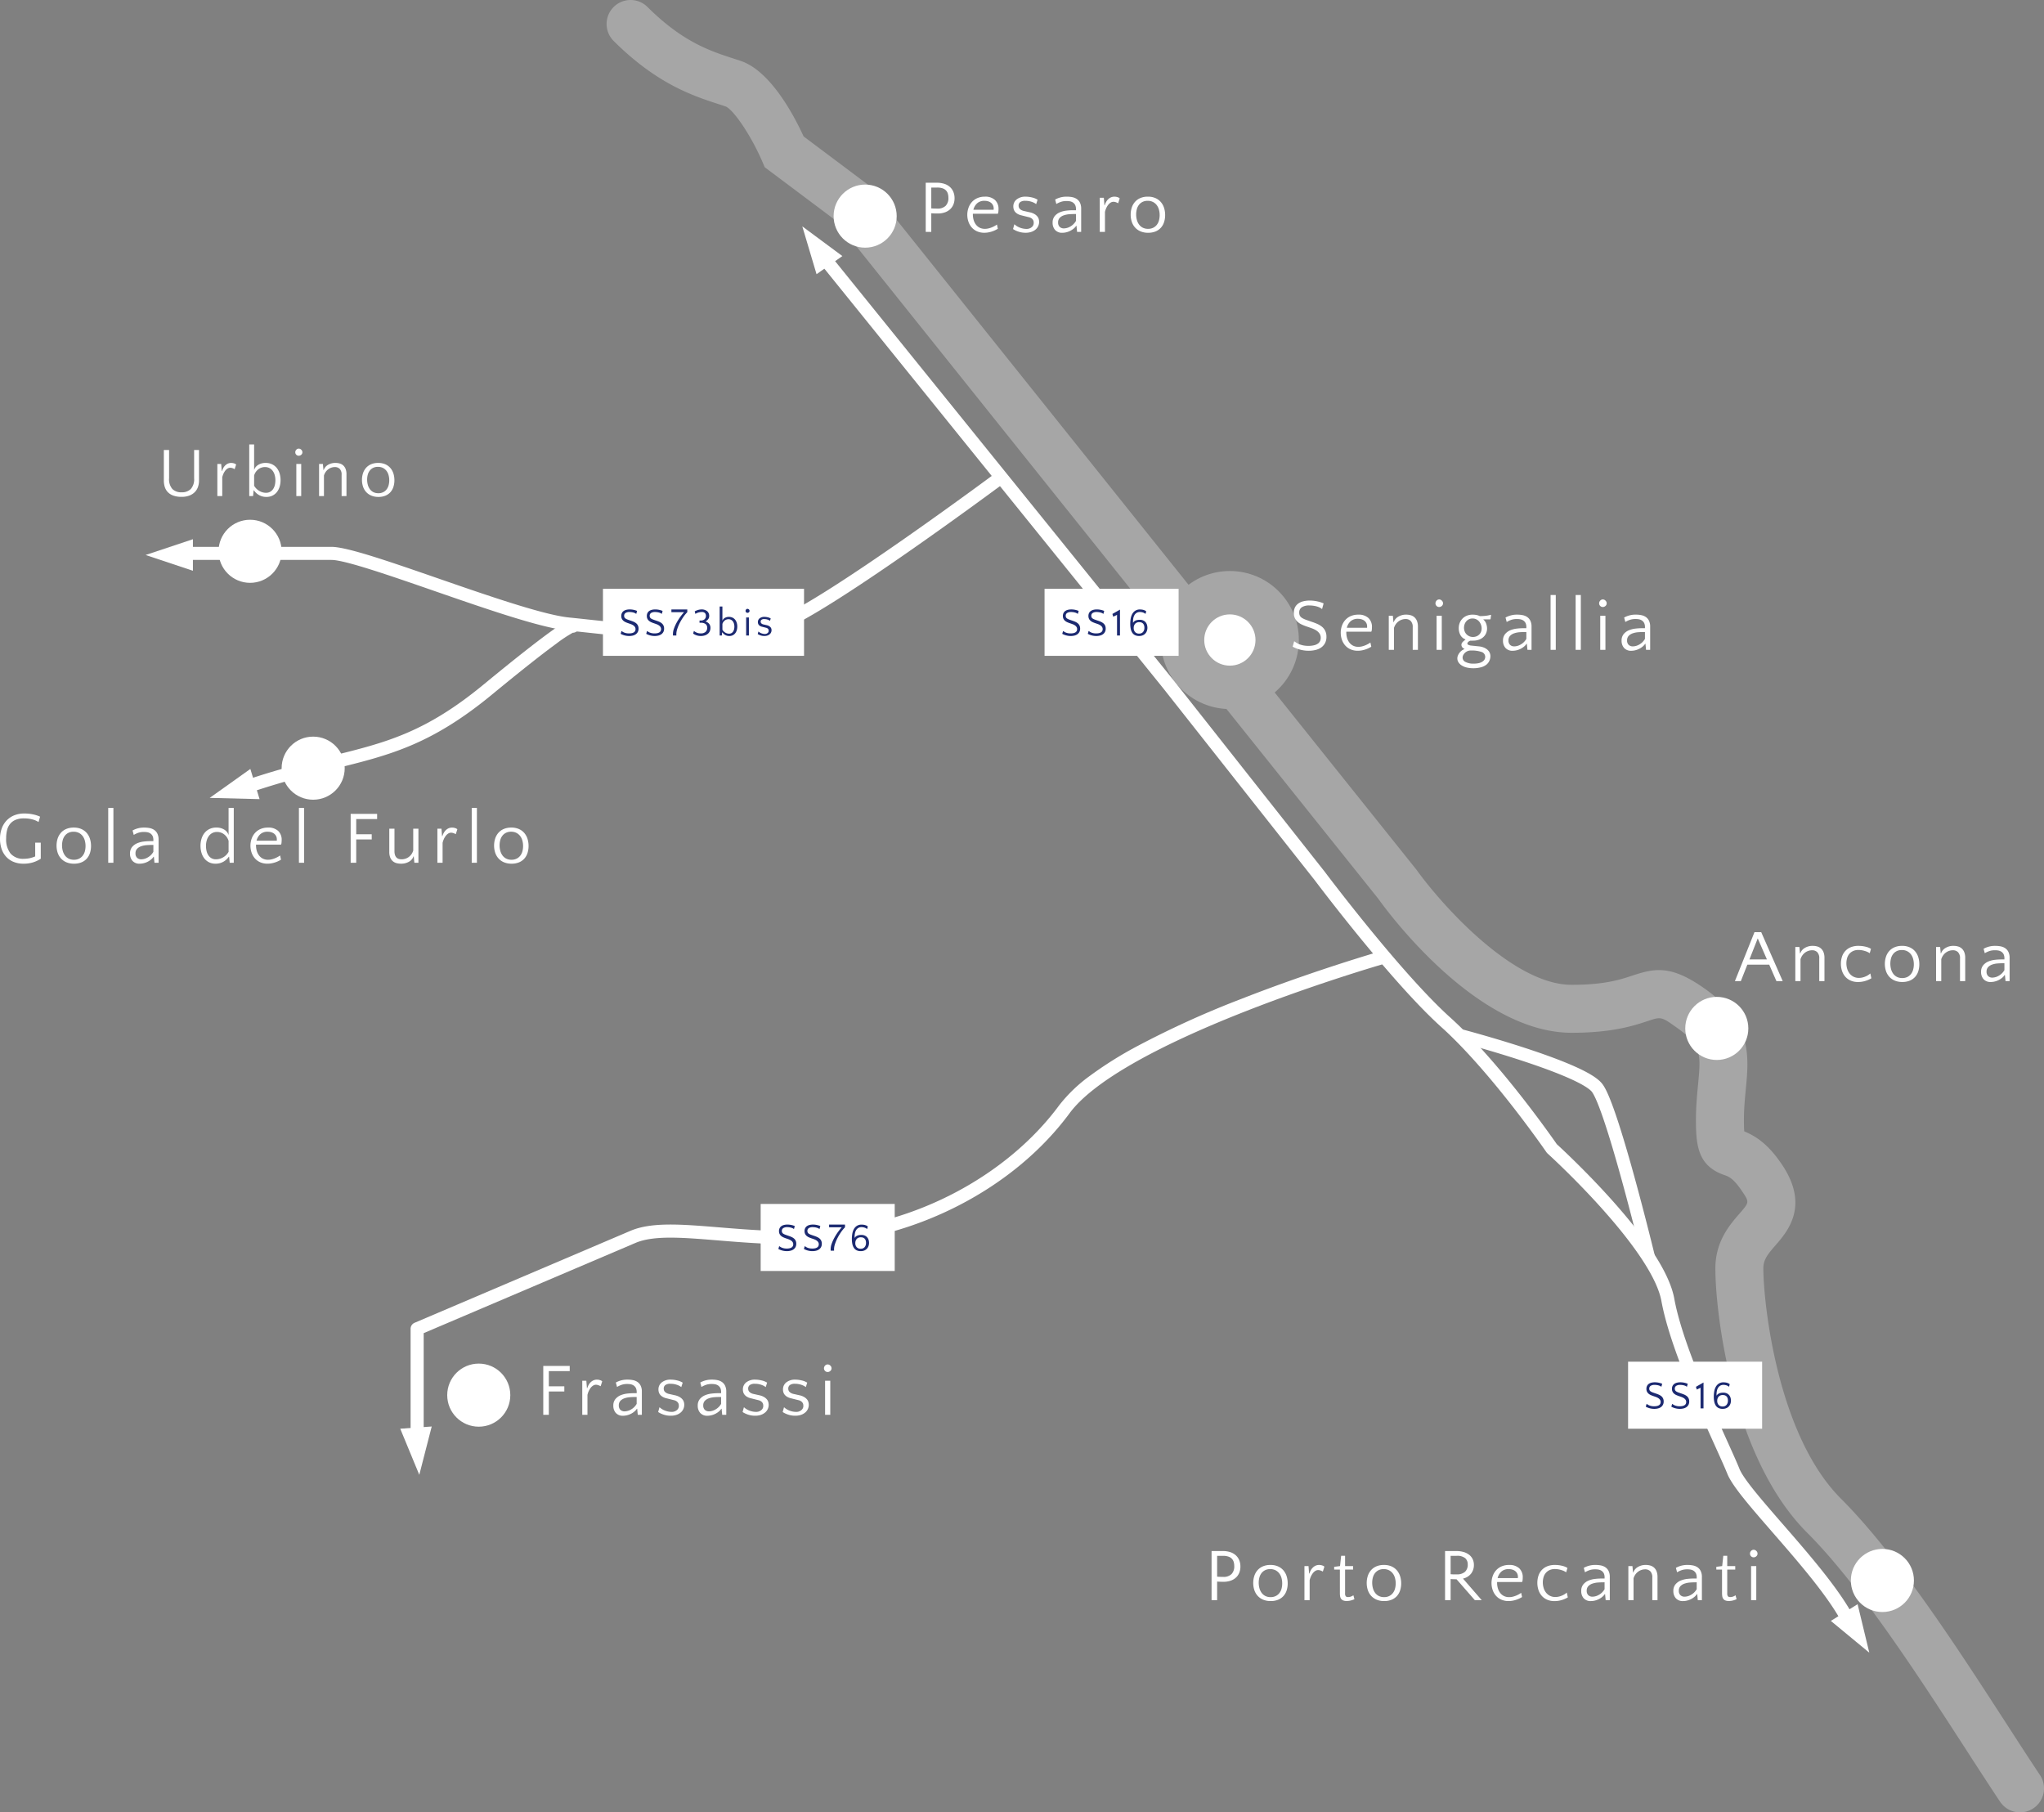 <svg xmlns="http://www.w3.org/2000/svg" width="727.758" height="645.216" viewBox="0 0 727.758 645.216">
  <rect x="0" y="0" width="727.758" height="645.216" fill="#808080" stroke="none"/>
  <g id="Raggruppa_404" data-name="Raggruppa 404" transform="translate(-1030.469 -6440.773)">
    <circle id="Ellisse_11" data-name="Ellisse 11" cx="9.125" cy="9.125" r="9.125" transform="translate(1459.232 6659.499)" fill="#fff"/>
    <g id="Raggruppa_46" data-name="Raggruppa 46" transform="translate(1030.469 6440.773)">
      <g id="Raggruppa_19" data-name="Raggruppa 19" transform="translate(0 65.054)">
        <path id="Tracciato_2710" data-name="Tracciato 2710" d="M3.182-6.273a2.17,2.17,0,0,0,.251,1.1,2.313,2.313,0,0,0,.792.779A7.185,7.185,0,0,0,5.6-3.752q.831.3,1.993.7.976.317,1.927.726a7.546,7.546,0,0,1,1.7,1,4.383,4.383,0,0,1,1.2,1.478A4.712,4.712,0,0,1,12.867,2.3a4.663,4.663,0,0,1-.528,2.3,4.459,4.459,0,0,1-1.4,1.544A5.892,5.892,0,0,1,8.935,7a10.336,10.336,0,0,1-2.349.264,11.582,11.582,0,0,1-3.193-.422A11.934,11.934,0,0,1,.833,5.815l.554-1.927q.5.343,1,.647a5.972,5.972,0,0,0,1.1.515,8.548,8.548,0,0,0,1.306.343,9.058,9.058,0,0,0,1.636.132A8.482,8.482,0,0,0,8.46,5.313a3.962,3.962,0,0,0,1.372-.594,2.278,2.278,0,0,0,.765-.91,2.733,2.733,0,0,0,.238-1.135,2.633,2.633,0,0,0-.422-1.517A3.967,3.967,0,0,0,9.318.088,7.289,7.289,0,0,0,7.84-.664q-.8-.3-1.6-.567a19.432,19.432,0,0,1-2.059-.792,6.168,6.168,0,0,1-1.57-1,4.148,4.148,0,0,1-1-1.346,4.283,4.283,0,0,1-.356-1.821,4.306,4.306,0,0,1,.435-2.019A3.772,3.772,0,0,1,2.878-9.571,5.218,5.218,0,0,1,4.66-10.35,9.349,9.349,0,0,1,6.877-10.6a12.74,12.74,0,0,1,2.745.29,11.251,11.251,0,0,1,2.243.713L11.31-7.566a3.858,3.858,0,0,0-.99-.62,6.721,6.721,0,0,0-1.188-.4,10.238,10.238,0,0,0-1.227-.211,10.538,10.538,0,0,0-1.135-.066,4.812,4.812,0,0,0-2.626.62A2.167,2.167,0,0,0,3.182-6.273Zm21.034.686A5.084,5.084,0,0,1,27.8-4.412,4.293,4.293,0,0,1,29.072-1.1a8.014,8.014,0,0,1-.053.91,1.682,1.682,0,0,1-.185.673H19.94V.748A6.979,6.979,0,0,0,20.2,2.674,5.053,5.053,0,0,0,21,4.31a3.873,3.873,0,0,0,1.333,1.135,4.067,4.067,0,0,0,1.913.422,5.315,5.315,0,0,0,1.24-.145,8.129,8.129,0,0,0,1.161-.369,9.313,9.313,0,0,0,1.029-.488,8.852,8.852,0,0,0,.845-.528l.317,1.5q-.343.211-.845.462a9.344,9.344,0,0,1-1.108.462,10.079,10.079,0,0,1-1.333.356,7.723,7.723,0,0,1-1.517.145,6.266,6.266,0,0,1-2.613-.515,5.451,5.451,0,0,1-1.9-1.4,6.094,6.094,0,0,1-1.161-2.045,7.472,7.472,0,0,1-.4-2.428,7.448,7.448,0,0,1,.409-2.468,6.158,6.158,0,0,1,1.2-2.072,5.551,5.551,0,0,1,1.966-1.412A6.614,6.614,0,0,1,24.216-5.586Zm-.079,1.478a3.783,3.783,0,0,0-2.705.91A4.6,4.6,0,0,0,20.125-.915h7.2a1.224,1.224,0,0,0,.026-.238q0-.106,0-.238a2.537,2.537,0,0,0-.264-1.174,2.5,2.5,0,0,0-.713-.858,3.142,3.142,0,0,0-1.029-.515A4.262,4.262,0,0,0,24.136-4.108ZM43.587,6.949V-1.073a3.051,3.051,0,0,0-.713-2.27,2.518,2.518,0,0,0-1.821-.686,4.185,4.185,0,0,0-1.306.211,4.212,4.212,0,0,0-1.2.62,4.412,4.412,0,0,0-.976,1,4.761,4.761,0,0,0-.66,1.359V6.949H35.062V-5.19h1.452l.211,2.27h.106a3.515,3.515,0,0,1,1.531-1.887,5.281,5.281,0,0,1,2.956-.779,5.559,5.559,0,0,1,1.6.224,3.342,3.342,0,0,1,1.306.726,3.517,3.517,0,0,1,.884,1.32,5.377,5.377,0,0,1,.33,2.006v8.26Zm10.345,0H52.085V-5.19h1.847ZM51.689-9.624a1.379,1.379,0,0,1,.383-.95A1.216,1.216,0,0,1,53.008-11a1.313,1.313,0,0,1,.95.422,1.313,1.313,0,0,1,.422.95,1.216,1.216,0,0,1-.422.937,1.379,1.379,0,0,1-.95.383,1.274,1.274,0,0,1-.937-.383A1.274,1.274,0,0,1,51.689-9.624ZM62.351,3.215a3.315,3.315,0,0,1-1.821-1.6,5.171,5.171,0,0,1-.554-2.365,5.155,5.155,0,0,1,.343-1.9,4.548,4.548,0,0,1,.99-1.533,4.542,4.542,0,0,1,1.557-1.031,5.463,5.463,0,0,1,2.072-.37,7.222,7.222,0,0,1,1.359.129,4.358,4.358,0,0,1,1.174.386,18.527,18.527,0,0,0,2.072-.109,10.879,10.879,0,0,0,1.808-.353l.132.106-.185,1.4-.132.127h-2.4l-.026.079a3.156,3.156,0,0,1,1,1.441,5.152,5.152,0,0,1,.317,1.73A4.226,4.226,0,0,1,69.727,1a3.948,3.948,0,0,1-.963,1.376,4.719,4.719,0,0,1-1.57.943,6.063,6.063,0,0,1-2.151.354h-.9a1.86,1.86,0,0,0-.831.5.9.9,0,0,0-.277.526q0,.263.356.461a3.154,3.154,0,0,0,1.148.276L67.1,5.7a6.34,6.34,0,0,1,1.623.355,4.767,4.767,0,0,1,1.306.711,3.291,3.291,0,0,1,.884,1.053,2.946,2.946,0,0,1,.33,1.408A3.969,3.969,0,0,1,70.9,10.8a3.685,3.685,0,0,1-1.029,1.382,5.329,5.329,0,0,1-1.9.947,10.748,10.748,0,0,1-5.212.092,5.815,5.815,0,0,1-1.795-.764,3.626,3.626,0,0,1-1.108-1.119,2.55,2.55,0,0,1-.383-1.343,2.714,2.714,0,0,1,.211-1.04,4.2,4.2,0,0,1,.554-.961,4.035,4.035,0,0,1,.8-.79,3.843,3.843,0,0,1,.963-.527v-.1A1.538,1.538,0,0,1,60.926,5.2a1.455,1.455,0,0,1,.409-1,6.016,6.016,0,0,1,1.016-.872Zm2.692-.858a3.2,3.2,0,0,0,1.306-.251,3.022,3.022,0,0,0,.963-.66,2.8,2.8,0,0,0,.607-.963A3.234,3.234,0,0,0,68.13-.678a3.909,3.909,0,0,0-.211-1.24,3.72,3.72,0,0,0-.62-1.148A3.128,3.128,0,0,0,66.283-3.9a2.98,2.98,0,0,0-1.4-.317,2.785,2.785,0,0,0-1.333.3,3.051,3.051,0,0,0-.95.779,3.23,3.23,0,0,0-.567,1.056,3.811,3.811,0,0,0-.185,1.161,3.657,3.657,0,0,0,.2,1.188,3.034,3.034,0,0,0,.607,1.042,3.2,3.2,0,0,0,1,.752A3.12,3.12,0,0,0,65.043,2.357ZM64.2,7.181a2.692,2.692,0,0,0-1.122.233,3.231,3.231,0,0,0-.9.594,2.868,2.868,0,0,0-.607.814,2,2,0,0,0-.224.892,1.749,1.749,0,0,0,1.069,1.563,6.072,6.072,0,0,0,2.89.581,8.417,8.417,0,0,0,1.623-.148,4.246,4.246,0,0,0,1.293-.457,2.642,2.642,0,0,0,.858-.753,1.85,1.85,0,0,0-.963-2.8A10.973,10.973,0,0,0,64.2,7.181ZM84.44,6.949l-.211-2.164h-.106a4.207,4.207,0,0,1-.845.95,6.535,6.535,0,0,1-1.174.792,6.5,6.5,0,0,1-1.4.541,5.84,5.84,0,0,1-1.491.2A3.252,3.252,0,0,1,76.6,6.25,3.776,3.776,0,0,1,75.731,3.7,3.576,3.576,0,0,1,76.5,1.3,4.785,4.785,0,0,1,78.37-.044a8.661,8.661,0,0,1,2.336-.581,20.433,20.433,0,0,1,2.151-.132h1.188v-.317A3.371,3.371,0,0,0,83.767-2.6a2.52,2.52,0,0,0-.8-.9A3,3,0,0,0,82-3.91a6.263,6.263,0,0,0-1.359-.119,6,6,0,0,0-1.953.29,8.624,8.624,0,0,0-1.636.765l-.422-1.583a8.252,8.252,0,0,1,4.223-1.029,9.549,9.549,0,0,1,1.847.172,4.381,4.381,0,0,1,1.531.594,3.344,3.344,0,0,1,1.214,1.346,4.693,4.693,0,0,1,.449,2.164v8.26Zm-4.671-1.24a4.691,4.691,0,0,0,2.3-.686,5.34,5.34,0,0,0,1.979-1.979V.589h-.238q-1.082,0-2.164.079a7.421,7.421,0,0,0-1.966.4,3.575,3.575,0,0,0-1.438.91A2.285,2.285,0,0,0,77.684,3.6a2.068,2.068,0,0,0,.567,1.57A2.108,2.108,0,0,0,79.769,5.709Zm14.753,1.24H92.674V-12.58h1.847Zm8.92,0h-1.847V-12.58h1.847Zm8.762,0h-1.847V-5.19H112.2ZM109.961-9.624a1.379,1.379,0,0,1,.383-.95A1.216,1.216,0,0,1,111.28-11a1.313,1.313,0,0,1,.95.422,1.313,1.313,0,0,1,.422.95,1.216,1.216,0,0,1-.422.937,1.379,1.379,0,0,1-.95.383,1.274,1.274,0,0,1-.937-.383A1.274,1.274,0,0,1,109.961-9.624ZM126.666,6.949l-.211-2.164h-.106a4.206,4.206,0,0,1-.845.95,6.534,6.534,0,0,1-1.174.792,6.5,6.5,0,0,1-1.4.541,5.84,5.84,0,0,1-1.491.2,3.252,3.252,0,0,1-2.613-1.016,3.776,3.776,0,0,1-.871-2.547,3.576,3.576,0,0,1,.765-2.4A4.785,4.785,0,0,1,120.6-.044a8.661,8.661,0,0,1,2.336-.581,20.433,20.433,0,0,1,2.151-.132h1.188v-.317a3.371,3.371,0,0,0-.277-1.531,2.52,2.52,0,0,0-.8-.9,3,3,0,0,0-.963-.409,6.263,6.263,0,0,0-1.359-.119,6,6,0,0,0-1.953.29,8.624,8.624,0,0,0-1.636.765l-.422-1.583a8.251,8.251,0,0,1,4.223-1.029,9.549,9.549,0,0,1,1.847.172,4.381,4.381,0,0,1,1.531.594,3.344,3.344,0,0,1,1.214,1.346,4.693,4.693,0,0,1,.449,2.164v8.26Zm-4.671-1.24a4.691,4.691,0,0,0,2.3-.686,5.34,5.34,0,0,0,1.979-1.979V.589h-.238q-1.082,0-2.164.079a7.421,7.421,0,0,0-1.966.4,3.575,3.575,0,0,0-1.438.91A2.285,2.285,0,0,0,119.91,3.6a2.068,2.068,0,0,0,.567,1.57A2.108,2.108,0,0,0,121.995,5.709Z" transform="translate(459.405 159.352)" fill="#fff"/>
        <path id="Tracciato_2709" data-name="Tracciato 2709" d="M17.107,6.2H14.864L12.3.339H4.519L2.2,6.2H.085L7.052-11.22h2.4ZM5.258-1.508h6.228L8.213-9ZM30.118,6.2V-1.825a3.051,3.051,0,0,0-.713-2.27,2.518,2.518,0,0,0-1.821-.686,4.185,4.185,0,0,0-1.306.211,4.212,4.212,0,0,0-1.2.62,4.412,4.412,0,0,0-.976,1,4.761,4.761,0,0,0-.66,1.359V6.2H21.594V-5.942h1.452l.211,2.27h.106a3.515,3.515,0,0,1,1.531-1.887,5.281,5.281,0,0,1,2.956-.779,5.559,5.559,0,0,1,1.6.224,3.342,3.342,0,0,1,1.306.726,3.517,3.517,0,0,1,.884,1.32,5.377,5.377,0,0,1,.33,2.006V6.2ZM48.091-3.725a5.99,5.99,0,0,0-1.742-.8,7.541,7.541,0,0,0-2.27-.356,4.425,4.425,0,0,0-1.966.4A3.861,3.861,0,0,0,40.78-3.435a4.189,4.189,0,0,0-.765,1.517,6.644,6.644,0,0,0-.238,1.781,6.735,6.735,0,0,0,.29,1.979,4.969,4.969,0,0,0,.858,1.663,4.19,4.19,0,0,0,1.4,1.135,4.229,4.229,0,0,0,1.94.422,5.845,5.845,0,0,0,2.177-.449A5.945,5.945,0,0,0,48.3,3.48L48.671,5.2a9.038,9.038,0,0,1-2.019.9,8.665,8.665,0,0,1-2.731.422,6.356,6.356,0,0,1-2.679-.528,5.43,5.43,0,0,1-1.9-1.412,6.014,6.014,0,0,1-1.135-2.059A8,8,0,0,1,37.824.023a8.1,8.1,0,0,1,.356-2.415A5.607,5.607,0,0,1,39.3-4.424a5.346,5.346,0,0,1,1.953-1.4,7.143,7.143,0,0,1,2.85-.515,10.629,10.629,0,0,1,2.481.29,6.363,6.363,0,0,1,1.953.765ZM59.6-6.338a6.515,6.515,0,0,1,2.771.541,5.39,5.39,0,0,1,1.913,1.452A5.947,5.947,0,0,1,65.39-2.26,8.454,8.454,0,0,1,65.746.207a8.191,8.191,0,0,1-.356,2.441,5.555,5.555,0,0,1-1.1,2.006,5.182,5.182,0,0,1-1.887,1.359,6.718,6.718,0,0,1-2.705.5,6.749,6.749,0,0,1-2.784-.528,5.506,5.506,0,0,1-1.94-1.412A5.751,5.751,0,0,1,53.844,2.53,8.047,8.047,0,0,1,53.474.075a8.047,8.047,0,0,1,.369-2.454,5.861,5.861,0,0,1,1.122-2.045,5.269,5.269,0,0,1,1.913-1.4A6.661,6.661,0,0,1,59.6-6.338Zm.079,11.454a4,4,0,0,0,1.834-.4A3.734,3.734,0,0,0,62.8,3.651a4.421,4.421,0,0,0,.752-1.557A7.142,7.142,0,0,0,63.793.234a7.323,7.323,0,0,0-.251-1.927,4.712,4.712,0,0,0-.779-1.623,3.934,3.934,0,0,0-1.333-1.122,4.067,4.067,0,0,0-1.913-.422,3.979,3.979,0,0,0-1.847.4A3.7,3.7,0,0,0,56.4-3.408a4.413,4.413,0,0,0-.739,1.544A7.142,7.142,0,0,0,55.427,0a7.323,7.323,0,0,0,.251,1.927,5.005,5.005,0,0,0,.765,1.636,3.75,3.75,0,0,0,1.32,1.135A4.067,4.067,0,0,0,59.676,5.116ZM80.235,6.2V-1.825a3.051,3.051,0,0,0-.713-2.27A2.518,2.518,0,0,0,77.7-4.781a4.185,4.185,0,0,0-1.306.211,4.212,4.212,0,0,0-1.2.62,4.412,4.412,0,0,0-.976,1,4.761,4.761,0,0,0-.66,1.359V6.2H71.711V-5.942h1.452l.211,2.27h.106A3.515,3.515,0,0,1,75.01-5.559a5.281,5.281,0,0,1,2.956-.779,5.559,5.559,0,0,1,1.6.224,3.342,3.342,0,0,1,1.306.726,3.517,3.517,0,0,1,.884,1.32,5.377,5.377,0,0,1,.33,2.006V6.2Zm16.2,0-.211-2.164h-.106a4.207,4.207,0,0,1-.845.95,6.534,6.534,0,0,1-1.174.792,6.5,6.5,0,0,1-1.4.541,5.84,5.84,0,0,1-1.491.2A3.252,3.252,0,0,1,88.6,5.5a3.776,3.776,0,0,1-.871-2.547A3.576,3.576,0,0,1,88.5.55,4.785,4.785,0,0,1,90.369-.8,8.661,8.661,0,0,1,92.7-1.376a20.433,20.433,0,0,1,2.151-.132h1.188v-.317a3.371,3.371,0,0,0-.277-1.531,2.521,2.521,0,0,0-.8-.9A3,3,0,0,0,94-4.662a6.263,6.263,0,0,0-1.359-.119,6,6,0,0,0-1.953.29,8.624,8.624,0,0,0-1.636.765l-.422-1.583A8.252,8.252,0,0,1,92.85-6.338a9.549,9.549,0,0,1,1.847.172,4.381,4.381,0,0,1,1.531.594,3.344,3.344,0,0,1,1.214,1.346,4.693,4.693,0,0,1,.449,2.164V6.2Zm-4.671-1.24a4.691,4.691,0,0,0,2.3-.686,5.34,5.34,0,0,0,1.979-1.979V-.162h-.238q-1.082,0-2.164.079a7.421,7.421,0,0,0-1.966.4,3.575,3.575,0,0,0-1.438.91,2.285,2.285,0,0,0-.554,1.623,2.068,2.068,0,0,0,.567,1.57A2.108,2.108,0,0,0,91.768,4.958Z" transform="translate(617.622 278.023)" fill="#fff"/>
        <path id="Tracciato_2708" data-name="Tracciato 2708" d="M1.683-11.111H5.615a8.834,8.834,0,0,1,2.586.355,5.5,5.5,0,0,1,1.993,1.064,4.857,4.857,0,0,1,1.293,1.747,5.86,5.86,0,0,1,.462,2.4,5.788,5.788,0,0,1-.369,2.075,4.778,4.778,0,0,1-1.108,1.707A5.267,5.267,0,0,1,8.584-.592a7.567,7.567,0,0,1-2.679.433q-1.267,0-2.243-.079V6.386H1.683ZM5.774-9.4H3.662V-1.98q.95.079,2.164.079a4,4,0,0,0,2.943-.986,3.894,3.894,0,0,0,.99-2.88,4.932,4.932,0,0,0-.211-1.486A2.824,2.824,0,0,0,8.875-8.4a3.079,3.079,0,0,0-1.227-.736A5.809,5.809,0,0,0,5.774-9.4ZM22.638-6.15a6.515,6.515,0,0,1,2.771.541,5.39,5.39,0,0,1,1.913,1.452A5.947,5.947,0,0,1,28.43-2.072,8.454,8.454,0,0,1,28.787.4a8.191,8.191,0,0,1-.356,2.441,5.556,5.556,0,0,1-1.1,2.006A5.182,5.182,0,0,1,25.448,6.2a6.718,6.718,0,0,1-2.705.5,6.749,6.749,0,0,1-2.784-.528,5.506,5.506,0,0,1-1.94-1.412,5.751,5.751,0,0,1-1.135-2.045A8.047,8.047,0,0,1,16.515.263a8.047,8.047,0,0,1,.369-2.454,5.862,5.862,0,0,1,1.122-2.045,5.269,5.269,0,0,1,1.913-1.4A6.661,6.661,0,0,1,22.638-6.15ZM22.717,5.3a4,4,0,0,0,1.834-.4,3.734,3.734,0,0,0,1.293-1.069A4.421,4.421,0,0,0,26.6,2.282,7.142,7.142,0,0,0,26.834.422,7.323,7.323,0,0,0,26.583-1.5,4.712,4.712,0,0,0,25.8-3.128,3.934,3.934,0,0,0,24.472-4.25a4.067,4.067,0,0,0-1.913-.422,3.979,3.979,0,0,0-1.847.4A3.7,3.7,0,0,0,19.444-3.22a4.413,4.413,0,0,0-.739,1.544A7.142,7.142,0,0,0,18.468.184a7.323,7.323,0,0,0,.251,1.927,5.005,5.005,0,0,0,.765,1.636A3.75,3.75,0,0,0,20.8,4.882,4.067,4.067,0,0,0,22.717,5.3ZM41.3-3.8a5.117,5.117,0,0,0-.845-.383,2.511,2.511,0,0,0-.818-.145,1.893,1.893,0,0,0-1,.29,3.329,3.329,0,0,0-.871.792,5.727,5.727,0,0,0-.7,1.161A6.809,6.809,0,0,0,36.6-.713v7.1H34.751V-5.754H36.2l.211,2.666h.106a6.122,6.122,0,0,1,.488-1.161,4.079,4.079,0,0,1,.739-.976,3.459,3.459,0,0,1,.99-.673A3.043,3.043,0,0,1,40-6.15a3.571,3.571,0,0,1,1.056.172,1.749,1.749,0,0,1,.792.435Zm6.07-.713H45.334V-5.49l2.085-.264.4-3.668h1.4v3.668h2.85v1.24h-2.85V3.905a1.7,1.7,0,0,0,.251,1.108,1.029,1.029,0,0,0,.779.264,2.968,2.968,0,0,0,1.082-.185,3.84,3.84,0,0,0,.845-.449l.369,1.4a8.228,8.228,0,0,1-1.174.422,5.7,5.7,0,0,1-1.6.211,3,3,0,0,1-1.32-.238,1.678,1.678,0,0,1-.713-.633,2.3,2.3,0,0,1-.3-.884,7.187,7.187,0,0,1-.066-.963ZM63.042-6.15a6.515,6.515,0,0,1,2.771.541,5.39,5.39,0,0,1,1.913,1.452,5.947,5.947,0,0,1,1.108,2.085A8.454,8.454,0,0,1,69.192.4a8.191,8.191,0,0,1-.356,2.441,5.555,5.555,0,0,1-1.1,2.006A5.182,5.182,0,0,1,65.853,6.2a6.718,6.718,0,0,1-2.705.5,6.749,6.749,0,0,1-2.784-.528,5.506,5.506,0,0,1-1.94-1.412,5.751,5.751,0,0,1-1.135-2.045A8.047,8.047,0,0,1,56.92.263a8.047,8.047,0,0,1,.369-2.454,5.861,5.861,0,0,1,1.122-2.045,5.269,5.269,0,0,1,1.913-1.4A6.661,6.661,0,0,1,63.042-6.15ZM63.122,5.3a4,4,0,0,0,1.834-.4,3.734,3.734,0,0,0,1.293-1.069A4.421,4.421,0,0,0,67,2.282,7.142,7.142,0,0,0,67.239.422,7.323,7.323,0,0,0,66.988-1.5a4.712,4.712,0,0,0-.779-1.623A3.934,3.934,0,0,0,64.877-4.25a4.067,4.067,0,0,0-1.913-.422,3.979,3.979,0,0,0-1.847.4A3.7,3.7,0,0,0,59.849-3.22a4.413,4.413,0,0,0-.739,1.544A7.142,7.142,0,0,0,58.873.184a7.323,7.323,0,0,0,.251,1.927,5.005,5.005,0,0,0,.765,1.636,3.75,3.75,0,0,0,1.32,1.135A4.067,4.067,0,0,0,63.122,5.3ZM84.815-11.111h3.932a9.5,9.5,0,0,1,2.586.328,5.931,5.931,0,0,1,1.993.958A4.369,4.369,0,0,1,94.62-8.263a4.757,4.757,0,0,1,.462,2.139,4.975,4.975,0,0,1-.95,2.993A5.056,5.056,0,0,1,91.2-1.294l6.677,7.68H95.424L88.906-1.056q-1.161,0-2.111-.079V6.386H84.815ZM88.906-9.4H86.795v6.545a9.218,9.218,0,0,0,1.016.053h1.148A4.222,4.222,0,0,0,91.9-3.7a3.4,3.4,0,0,0,.99-2.642,2.907,2.907,0,0,0-.884-2.208A4.477,4.477,0,0,0,88.906-9.4ZM107.617-6.15a5.084,5.084,0,0,1,3.589,1.174,4.293,4.293,0,0,1,1.267,3.312,8.015,8.015,0,0,1-.053.91,1.682,1.682,0,0,1-.185.673h-8.894V.184a6.979,6.979,0,0,0,.264,1.927,5.053,5.053,0,0,0,.792,1.636,3.874,3.874,0,0,0,1.333,1.135,4.067,4.067,0,0,0,1.913.422,5.315,5.315,0,0,0,1.24-.145,8.129,8.129,0,0,0,1.161-.369,9.313,9.313,0,0,0,1.029-.488,8.852,8.852,0,0,0,.845-.528l.317,1.5q-.343.211-.845.462a9.345,9.345,0,0,1-1.108.462,10.078,10.078,0,0,1-1.333.356,7.723,7.723,0,0,1-1.517.145,6.266,6.266,0,0,1-2.613-.515,5.451,5.451,0,0,1-1.9-1.4,6.094,6.094,0,0,1-1.161-2.045,7.473,7.473,0,0,1-.4-2.428,7.448,7.448,0,0,1,.409-2.468,6.157,6.157,0,0,1,1.2-2.072,5.551,5.551,0,0,1,1.966-1.412A6.614,6.614,0,0,1,107.617-6.15Zm-.079,1.478a3.783,3.783,0,0,0-2.705.91,4.6,4.6,0,0,0-1.306,2.283h7.2a1.224,1.224,0,0,0,.026-.238v-.238a2.537,2.537,0,0,0-.264-1.174,2.5,2.5,0,0,0-.713-.858,3.142,3.142,0,0,0-1.029-.515A4.262,4.262,0,0,0,107.538-4.672Zm20.4,1.135a5.99,5.99,0,0,0-1.742-.8,7.541,7.541,0,0,0-2.27-.356,4.425,4.425,0,0,0-1.966.4,3.861,3.861,0,0,0-1.333,1.056,4.189,4.189,0,0,0-.765,1.517,6.644,6.644,0,0,0-.238,1.781,6.735,6.735,0,0,0,.29,1.979,4.969,4.969,0,0,0,.858,1.663,4.19,4.19,0,0,0,1.4,1.135,4.229,4.229,0,0,0,1.94.422,5.845,5.845,0,0,0,2.177-.449,5.944,5.944,0,0,0,1.861-1.135l.369,1.715a9.038,9.038,0,0,1-2.019.9,8.665,8.665,0,0,1-2.731.422,6.356,6.356,0,0,1-2.679-.528,5.43,5.43,0,0,1-1.9-1.412A6.014,6.014,0,0,1,118.055,2.7,8,8,0,0,1,117.672.21a8.1,8.1,0,0,1,.356-2.415,5.607,5.607,0,0,1,1.122-2.032,5.347,5.347,0,0,1,1.953-1.4,7.144,7.144,0,0,1,2.85-.515,10.629,10.629,0,0,1,2.481.29,6.363,6.363,0,0,1,1.953.765ZM142,6.386l-.211-2.164h-.106a4.206,4.206,0,0,1-.845.95,6.535,6.535,0,0,1-1.174.792,6.5,6.5,0,0,1-1.4.541,5.84,5.84,0,0,1-1.491.2,3.252,3.252,0,0,1-2.613-1.016A3.775,3.775,0,0,1,133.3,3.14a3.576,3.576,0,0,1,.765-2.4,4.785,4.785,0,0,1,1.874-1.346,8.661,8.661,0,0,1,2.336-.581,20.433,20.433,0,0,1,2.151-.132h1.188v-.317a3.371,3.371,0,0,0-.277-1.531,2.521,2.521,0,0,0-.8-.9,3,3,0,0,0-.963-.409,6.263,6.263,0,0,0-1.359-.119,6,6,0,0,0-1.953.29,8.624,8.624,0,0,0-1.636.765l-.422-1.583a8.251,8.251,0,0,1,4.223-1.029,9.549,9.549,0,0,1,1.847.172,4.381,4.381,0,0,1,1.531.594,3.344,3.344,0,0,1,1.214,1.346,4.693,4.693,0,0,1,.449,2.164v8.26Zm-4.671-1.24a4.691,4.691,0,0,0,2.3-.686,5.34,5.34,0,0,0,1.979-1.979V.026h-.238q-1.082,0-2.164.079a7.421,7.421,0,0,0-1.966.4,3.575,3.575,0,0,0-1.438.91,2.285,2.285,0,0,0-.554,1.623,2.068,2.068,0,0,0,.567,1.57A2.108,2.108,0,0,0,137.334,5.146ZM158.6,6.386V-1.637a3.051,3.051,0,0,0-.713-2.27,2.517,2.517,0,0,0-1.821-.686,4.185,4.185,0,0,0-1.306.211,4.212,4.212,0,0,0-1.2.62,4.412,4.412,0,0,0-.976,1,4.761,4.761,0,0,0-.66,1.359V6.386h-1.847V-5.754h1.452l.211,2.27h.106a3.515,3.515,0,0,1,1.531-1.887,5.281,5.281,0,0,1,2.956-.779,5.559,5.559,0,0,1,1.6.224,3.342,3.342,0,0,1,1.306.726,3.517,3.517,0,0,1,.884,1.32,5.377,5.377,0,0,1,.33,2.006v8.26Zm16.2,0L174.6,4.222h-.106a4.206,4.206,0,0,1-.845.95,6.533,6.533,0,0,1-1.174.792,6.5,6.5,0,0,1-1.4.541,5.84,5.84,0,0,1-1.491.2,3.252,3.252,0,0,1-2.613-1.016A3.776,3.776,0,0,1,166.1,3.14a3.576,3.576,0,0,1,.765-2.4,4.785,4.785,0,0,1,1.874-1.346,8.661,8.661,0,0,1,2.336-.581,20.433,20.433,0,0,1,2.151-.132h1.188v-.317a3.371,3.371,0,0,0-.277-1.531,2.52,2.52,0,0,0-.8-.9,3,3,0,0,0-.963-.409,6.263,6.263,0,0,0-1.359-.119,6,6,0,0,0-1.953.29,8.624,8.624,0,0,0-1.636.765L167-5.121A8.251,8.251,0,0,1,171.22-6.15a9.549,9.549,0,0,1,1.847.172,4.381,4.381,0,0,1,1.531.594,3.344,3.344,0,0,1,1.214,1.346,4.693,4.693,0,0,1,.449,2.164v8.26Zm-4.671-1.24a4.691,4.691,0,0,0,2.3-.686,5.34,5.34,0,0,0,1.979-1.979V.026h-.238q-1.082,0-2.164.079a7.421,7.421,0,0,0-1.966.4,3.575,3.575,0,0,0-1.438.91,2.285,2.285,0,0,0-.554,1.623,2.068,2.068,0,0,0,.567,1.57A2.108,2.108,0,0,0,170.138,5.146Zm13.3-9.659h-2.032V-5.49l2.085-.264.4-3.668h1.4v3.668h2.85v1.24h-2.85V3.905a1.7,1.7,0,0,0,.251,1.108,1.029,1.029,0,0,0,.779.264,2.968,2.968,0,0,0,1.082-.185,3.84,3.84,0,0,0,.845-.449l.369,1.4a8.227,8.227,0,0,1-1.174.422,5.7,5.7,0,0,1-1.6.211,3,3,0,0,1-1.32-.238,1.678,1.678,0,0,1-.713-.633,2.3,2.3,0,0,1-.3-.884,7.186,7.186,0,0,1-.066-.963Zm12.193,10.9h-1.847V-5.754h1.847Zm-2.243-16.574a1.379,1.379,0,0,1,.383-.95,1.216,1.216,0,0,1,.937-.422,1.313,1.313,0,0,1,.95.422,1.313,1.313,0,0,1,.422.95,1.216,1.216,0,0,1-.422.937,1.379,1.379,0,0,1-.95.383,1.274,1.274,0,0,1-.937-.383A1.274,1.274,0,0,1,193.388-10.188Z" transform="translate(429.693 498.233)" fill="#fff"/>
        <path id="Tracciato_2707" data-name="Tracciato 2707" d="M9.178-1.927H3.662V6.386H1.683V-11.032H11.1v1.847H3.662v5.41H9.178ZM22.11-3.8a5.117,5.117,0,0,0-.845-.383,2.511,2.511,0,0,0-.818-.145,1.893,1.893,0,0,0-1,.29,3.329,3.329,0,0,0-.871.792,5.727,5.727,0,0,0-.7,1.161,6.809,6.809,0,0,0-.462,1.372v7.1H15.565V-5.754h1.452l.211,2.666h.106a6.122,6.122,0,0,1,.488-1.161,4.079,4.079,0,0,1,.739-.976,3.459,3.459,0,0,1,.99-.673,3.043,3.043,0,0,1,1.267-.251,3.571,3.571,0,0,1,1.056.172,1.749,1.749,0,0,1,.792.435ZM35.332,6.386l-.211-2.164h-.106a4.207,4.207,0,0,1-.845.95A6.535,6.535,0,0,1,33,5.964a6.5,6.5,0,0,1-1.4.541,5.84,5.84,0,0,1-1.491.2,3.252,3.252,0,0,1-2.613-1.016,3.776,3.776,0,0,1-.871-2.547,3.576,3.576,0,0,1,.765-2.4A4.785,4.785,0,0,1,29.262-.608,8.661,8.661,0,0,1,31.6-1.188a20.433,20.433,0,0,1,2.151-.132h1.188v-.317a3.371,3.371,0,0,0-.277-1.531,2.521,2.521,0,0,0-.8-.9,3,3,0,0,0-.963-.409,6.263,6.263,0,0,0-1.359-.119,6,6,0,0,0-1.953.29,8.624,8.624,0,0,0-1.636.765L27.52-5.121A8.252,8.252,0,0,1,31.743-6.15a9.549,9.549,0,0,1,1.847.172,4.381,4.381,0,0,1,1.531.594,3.344,3.344,0,0,1,1.214,1.346,4.693,4.693,0,0,1,.449,2.164v8.26Zm-4.671-1.24a4.691,4.691,0,0,0,2.3-.686A5.34,5.34,0,0,0,34.936,2.48V.026H34.7q-1.082,0-2.164.079a7.421,7.421,0,0,0-1.966.4,3.575,3.575,0,0,0-1.438.91,2.285,2.285,0,0,0-.554,1.623,2.068,2.068,0,0,0,.567,1.57A2.108,2.108,0,0,0,30.661,5.146ZM46.97-4.672a2.908,2.908,0,0,0-1.834.462,1.531,1.531,0,0,0-.567,1.254,2.106,2.106,0,0,0,.079.554,1.335,1.335,0,0,0,.3.541,2.512,2.512,0,0,0,.607.475,3.4,3.4,0,0,0,1.016.356l1.874.422A5.786,5.786,0,0,1,50.23.039a3.8,3.8,0,0,1,1.042.884,2.563,2.563,0,0,1,.488.963,3.866,3.866,0,0,1,.119.91A3.573,3.573,0,0,1,50.6,5.568a4.572,4.572,0,0,1-1.517.831,6.235,6.235,0,0,1-2.006.3,7.893,7.893,0,0,1-2.586-.409,7.664,7.664,0,0,1-1.9-.91l.475-1.715a5.938,5.938,0,0,0,2.111,1.267,6.543,6.543,0,0,0,2.085.4,2.82,2.82,0,0,0,2.006-.647,1.874,1.874,0,0,0,.686-1.359q0-.238-.026-.541a1.488,1.488,0,0,0-.211-.62,2.049,2.049,0,0,0-.554-.594,2.824,2.824,0,0,0-1.056-.435L45.572.5a4.915,4.915,0,0,1-1.425-.554,3.241,3.241,0,0,1-.871-.752,2.57,2.57,0,0,1-.449-.871,3.4,3.4,0,0,1-.132-.937,3.131,3.131,0,0,1,1.2-2.573A4.976,4.976,0,0,1,47.1-6.15a9.788,9.788,0,0,1,2.217.277,6.333,6.333,0,0,1,2.006.8l-.5,1.583a5.058,5.058,0,0,0-1.57-.818A6.79,6.79,0,0,0,46.97-4.672ZM65.391,6.386,65.18,4.222h-.106a4.207,4.207,0,0,1-.845.95,6.535,6.535,0,0,1-1.174.792,6.5,6.5,0,0,1-1.4.541,5.84,5.84,0,0,1-1.491.2,3.252,3.252,0,0,1-2.613-1.016,3.776,3.776,0,0,1-.871-2.547,3.576,3.576,0,0,1,.765-2.4A4.785,4.785,0,0,1,59.321-.608a8.661,8.661,0,0,1,2.336-.581,20.433,20.433,0,0,1,2.151-.132H65v-.317a3.371,3.371,0,0,0-.277-1.531,2.521,2.521,0,0,0-.8-.9,3,3,0,0,0-.963-.409,6.263,6.263,0,0,0-1.359-.119,6,6,0,0,0-1.953.29A8.624,8.624,0,0,0,58-3.537L57.58-5.121A8.252,8.252,0,0,1,61.8-6.15a9.549,9.549,0,0,1,1.847.172,4.381,4.381,0,0,1,1.531.594,3.344,3.344,0,0,1,1.214,1.346,4.693,4.693,0,0,1,.449,2.164v8.26ZM60.72,5.146a4.691,4.691,0,0,0,2.3-.686A5.34,5.34,0,0,0,65,2.48V.026h-.238q-1.082,0-2.164.079a7.421,7.421,0,0,0-1.966.4,3.575,3.575,0,0,0-1.438.91,2.285,2.285,0,0,0-.554,1.623A2.068,2.068,0,0,0,59.2,4.6,2.108,2.108,0,0,0,60.72,5.146ZM77.03-4.672A2.908,2.908,0,0,0,75.2-4.21a1.531,1.531,0,0,0-.567,1.254,2.107,2.107,0,0,0,.079.554,1.335,1.335,0,0,0,.3.541,2.512,2.512,0,0,0,.607.475,3.4,3.4,0,0,0,1.016.356l1.874.422a5.786,5.786,0,0,1,1.781.647,3.8,3.8,0,0,1,1.042.884,2.563,2.563,0,0,1,.488.963,3.865,3.865,0,0,1,.119.91,3.573,3.573,0,0,1-1.28,2.771,4.572,4.572,0,0,1-1.517.831,6.235,6.235,0,0,1-2.006.3,7.893,7.893,0,0,1-2.586-.409,7.664,7.664,0,0,1-1.9-.91l.475-1.715a5.938,5.938,0,0,0,2.111,1.267,6.543,6.543,0,0,0,2.085.4,2.82,2.82,0,0,0,2.006-.647,1.874,1.874,0,0,0,.686-1.359q0-.238-.026-.541a1.488,1.488,0,0,0-.211-.62,2.049,2.049,0,0,0-.554-.594,2.824,2.824,0,0,0-1.056-.435L75.631.5a4.915,4.915,0,0,1-1.425-.554,3.241,3.241,0,0,1-.871-.752,2.57,2.57,0,0,1-.449-.871,3.394,3.394,0,0,1-.132-.937,3.131,3.131,0,0,1,1.2-2.573,4.976,4.976,0,0,1,3.207-.963,9.788,9.788,0,0,1,2.217.277,6.333,6.333,0,0,1,2.006.8l-.5,1.583a5.058,5.058,0,0,0-1.57-.818A6.79,6.79,0,0,0,77.03-4.672Zm14.278,0a2.908,2.908,0,0,0-1.834.462,1.531,1.531,0,0,0-.567,1.254,2.106,2.106,0,0,0,.079.554,1.335,1.335,0,0,0,.3.541,2.512,2.512,0,0,0,.607.475,3.4,3.4,0,0,0,1.016.356l1.874.422a5.786,5.786,0,0,1,1.781.647,3.8,3.8,0,0,1,1.042.884,2.563,2.563,0,0,1,.488.963,3.866,3.866,0,0,1,.119.91,3.573,3.573,0,0,1-1.28,2.771,4.572,4.572,0,0,1-1.517.831,6.235,6.235,0,0,1-2.006.3,7.893,7.893,0,0,1-2.586-.409,7.664,7.664,0,0,1-1.9-.91L87.4,3.668a5.938,5.938,0,0,0,2.111,1.267,6.544,6.544,0,0,0,2.085.4A2.82,2.82,0,0,0,93.6,4.684a1.874,1.874,0,0,0,.686-1.359q0-.238-.026-.541a1.488,1.488,0,0,0-.211-.62A2.049,2.049,0,0,0,93.5,1.57a2.824,2.824,0,0,0-1.056-.435L89.909.5a4.915,4.915,0,0,1-1.425-.554,3.241,3.241,0,0,1-.871-.752,2.57,2.57,0,0,1-.449-.871,3.394,3.394,0,0,1-.132-.937,3.131,3.131,0,0,1,1.2-2.573,4.976,4.976,0,0,1,3.207-.963,9.788,9.788,0,0,1,2.217.277,6.333,6.333,0,0,1,2.006.8l-.5,1.583A5.057,5.057,0,0,0,93.59-4.3,6.79,6.79,0,0,0,91.307-4.672ZM103.87,6.386h-1.847V-5.754h1.847Zm-2.243-16.574a1.379,1.379,0,0,1,.383-.95,1.216,1.216,0,0,1,.937-.422,1.313,1.313,0,0,1,.95.422,1.313,1.313,0,0,1,.422.95,1.216,1.216,0,0,1-.422.937,1.379,1.379,0,0,1-.95.383,1.274,1.274,0,0,1-.937-.383A1.274,1.274,0,0,1,101.626-10.188Z" transform="translate(191.747 432.254)" fill="#fff"/>
        <path id="Tracciato_2711" data-name="Tracciato 2711" d="M15.484,5.5a10.822,10.822,0,0,1-2.705,1.28,11.039,11.039,0,0,1-3.391.488A9.072,9.072,0,0,1,5.64,6.554,7.409,7.409,0,0,1,3.014,4.627,7.89,7.89,0,0,1,1.47,1.816a11.255,11.255,0,0,1-.5-3.391,10.871,10.871,0,0,1,.554-3.51A8.2,8.2,0,0,1,3.173-7.948a7.773,7.773,0,0,1,2.718-1.94A9.353,9.353,0,0,1,9.678-10.6a14.533,14.533,0,0,1,2.982.3,11.9,11.9,0,0,1,2.586.831l-.554,1.9a7.749,7.749,0,0,0-2.177-.924,11.215,11.215,0,0,0-3-.369,7.647,7.647,0,0,0-2.982.515A4.994,4.994,0,0,0,4.571-6.906a5.679,5.679,0,0,0-1.082,2.23,11.8,11.8,0,0,0-.33,2.89A8.2,8.2,0,0,0,4.743,3.677,5.88,5.88,0,0,0,9.467,5.524a9.548,9.548,0,0,0,2.177-.238A10.732,10.732,0,0,0,13.5,4.68V-.229h1.979ZM27.228-5.586A6.515,6.515,0,0,1,30-5.045a5.39,5.39,0,0,1,1.913,1.452,5.947,5.947,0,0,1,1.108,2.085A8.454,8.454,0,0,1,33.377.959,8.191,8.191,0,0,1,33.021,3.4a5.556,5.556,0,0,1-1.1,2.006,5.182,5.182,0,0,1-1.887,1.359,6.718,6.718,0,0,1-2.705.5,6.749,6.749,0,0,1-2.784-.528,5.506,5.506,0,0,1-1.94-1.412,5.751,5.751,0,0,1-1.135-2.045A8.047,8.047,0,0,1,21.105.827a8.047,8.047,0,0,1,.369-2.454A5.861,5.861,0,0,1,22.6-3.673a5.269,5.269,0,0,1,1.913-1.4A6.661,6.661,0,0,1,27.228-5.586Zm.079,11.454a4,4,0,0,0,1.834-.4A3.734,3.734,0,0,0,30.435,4.4a4.421,4.421,0,0,0,.752-1.557A7.142,7.142,0,0,0,31.424.985a7.323,7.323,0,0,0-.251-1.927A4.712,4.712,0,0,0,30.4-2.565a3.934,3.934,0,0,0-1.333-1.122,4.067,4.067,0,0,0-1.913-.422,3.979,3.979,0,0,0-1.847.4,3.7,3.7,0,0,0-1.267,1.056A4.413,4.413,0,0,0,23.3-1.113,7.142,7.142,0,0,0,23.058.748a7.322,7.322,0,0,0,.251,1.927,5.005,5.005,0,0,0,.765,1.636,3.75,3.75,0,0,0,1.32,1.135A4.067,4.067,0,0,0,27.307,5.867Zm14.04,1.082H39.5V-12.58h1.847Zm14.621,0-.211-2.164h-.106a4.207,4.207,0,0,1-.845.95,6.535,6.535,0,0,1-1.174.792,6.5,6.5,0,0,1-1.4.541,5.84,5.84,0,0,1-1.491.2A3.252,3.252,0,0,1,48.13,6.25,3.776,3.776,0,0,1,47.259,3.7a3.576,3.576,0,0,1,.765-2.4A4.785,4.785,0,0,1,49.9-.044a8.661,8.661,0,0,1,2.336-.581,20.433,20.433,0,0,1,2.151-.132h1.188v-.317A3.371,3.371,0,0,0,55.3-2.6a2.521,2.521,0,0,0-.8-.9,3,3,0,0,0-.963-.409,6.263,6.263,0,0,0-1.359-.119,6,6,0,0,0-1.953.29,8.624,8.624,0,0,0-1.636.765l-.422-1.583a8.252,8.252,0,0,1,4.223-1.029,9.549,9.549,0,0,1,1.847.172,4.381,4.381,0,0,1,1.531.594,3.344,3.344,0,0,1,1.214,1.346,4.693,4.693,0,0,1,.449,2.164v8.26ZM51.3,5.709a4.691,4.691,0,0,0,2.3-.686,5.34,5.34,0,0,0,1.979-1.979V.589h-.238q-1.082,0-2.164.079a7.421,7.421,0,0,0-1.966.4,3.575,3.575,0,0,0-1.438.91A2.285,2.285,0,0,0,49.212,3.6a2.068,2.068,0,0,0,.567,1.57A2.108,2.108,0,0,0,51.3,5.709ZM77.688,7.266a4.974,4.974,0,0,1-2.349-.528,4.943,4.943,0,0,1-1.663-1.4,6.094,6.094,0,0,1-.99-2.019,8.7,8.7,0,0,1-.33-2.415,8.587,8.587,0,0,1,.356-2.481,6.147,6.147,0,0,1,1.056-2.072,5.126,5.126,0,0,1,1.755-1.412,5.421,5.421,0,0,1,2.454-.528,5.089,5.089,0,0,1,2.9.765,3.5,3.5,0,0,1,1.478,1.9V-12.58h1.847V6.949H82.755l-.211-2.164h-.106a5.764,5.764,0,0,1-1.847,1.729A5.4,5.4,0,0,1,77.688,7.266ZM77.9,5.709a5.058,5.058,0,0,0,2.494-.686,5.123,5.123,0,0,0,1.966-1.979V-.836a4.562,4.562,0,0,0-1.6-2.349,4.086,4.086,0,0,0-2.52-.845,3.585,3.585,0,0,0-1.649.369,3.545,3.545,0,0,0-1.227,1.029,4.931,4.931,0,0,0-.779,1.583A7.05,7.05,0,0,0,74.31.985a7.883,7.883,0,0,0,.185,1.689A4.732,4.732,0,0,0,75.1,4.192a3.382,3.382,0,0,0,1.108,1.1A3.166,3.166,0,0,0,77.9,5.709Zm18.5-11.3a5.084,5.084,0,0,1,3.589,1.174A4.293,4.293,0,0,1,101.255-1.1a8.015,8.015,0,0,1-.053.91,1.682,1.682,0,0,1-.185.673H92.124V.748a6.979,6.979,0,0,0,.264,1.927A5.053,5.053,0,0,0,93.18,4.31a3.873,3.873,0,0,0,1.333,1.135,4.067,4.067,0,0,0,1.913.422,5.315,5.315,0,0,0,1.24-.145,8.129,8.129,0,0,0,1.161-.369,9.313,9.313,0,0,0,1.029-.488,8.852,8.852,0,0,0,.845-.528l.317,1.5q-.343.211-.845.462a9.345,9.345,0,0,1-1.108.462,10.078,10.078,0,0,1-1.333.356,7.723,7.723,0,0,1-1.517.145A6.266,6.266,0,0,1,93.6,6.752a5.451,5.451,0,0,1-1.9-1.4,6.094,6.094,0,0,1-1.161-2.045,7.472,7.472,0,0,1-.4-2.428,7.448,7.448,0,0,1,.409-2.468,6.158,6.158,0,0,1,1.2-2.072,5.551,5.551,0,0,1,1.966-1.412A6.614,6.614,0,0,1,96.4-5.586ZM96.32-4.108a3.783,3.783,0,0,0-2.705.91A4.6,4.6,0,0,0,92.309-.915h7.2a1.223,1.223,0,0,0,.026-.238V-1.39a2.537,2.537,0,0,0-.264-1.174,2.5,2.5,0,0,0-.713-.858,3.142,3.142,0,0,0-1.029-.515A4.262,4.262,0,0,0,96.32-4.108ZM109.252,6.949H107.4V-12.58h1.847Zm24.069-8.313H127.8V6.949h-1.979V-10.469h9.422v1.847H127.8v5.41h5.516Zm8.1-3.827V2.832a4.116,4.116,0,0,0,.2,1.372,2.342,2.342,0,0,0,.528.884,1.912,1.912,0,0,0,.792.475,3.376,3.376,0,0,0,1.016.145,4.44,4.44,0,0,0,1.306-.2,4.136,4.136,0,0,0,1.2-.594,4.285,4.285,0,0,0,.976-.976,4.572,4.572,0,0,0,.66-1.346V-5.19h1.847V6.949H148.5l-.211-2.27h-.106a3.35,3.35,0,0,1-1.531,1.847,5.5,5.5,0,0,1-2.956.739,5.883,5.883,0,0,1-1.6-.211,3.292,3.292,0,0,1-1.306-.7,3.411,3.411,0,0,1-.884-1.293,5.272,5.272,0,0,1-.33-1.993V-5.19Zm21.826,1.953a5.118,5.118,0,0,0-.845-.383,2.511,2.511,0,0,0-.818-.145,1.893,1.893,0,0,0-1,.29,3.329,3.329,0,0,0-.871.792,5.727,5.727,0,0,0-.7,1.161,6.808,6.808,0,0,0-.462,1.372v7.1H156.7V-5.19h1.452l.211,2.666h.106a6.123,6.123,0,0,1,.488-1.161,4.079,4.079,0,0,1,.739-.976,3.459,3.459,0,0,1,.99-.673,3.043,3.043,0,0,1,1.267-.251,3.571,3.571,0,0,1,1.056.172,1.749,1.749,0,0,1,.792.435ZM170.77,6.949h-1.847V-12.58h1.847ZM183.015-5.586a6.515,6.515,0,0,1,2.771.541A5.39,5.39,0,0,1,187.7-3.594a5.947,5.947,0,0,1,1.108,2.085,8.454,8.454,0,0,1,.356,2.468,8.191,8.191,0,0,1-.356,2.441,5.556,5.556,0,0,1-1.1,2.006,5.182,5.182,0,0,1-1.887,1.359,6.718,6.718,0,0,1-2.705.5,6.748,6.748,0,0,1-2.784-.528,5.506,5.506,0,0,1-1.94-1.412,5.752,5.752,0,0,1-1.135-2.045,8.047,8.047,0,0,1-.369-2.454,8.047,8.047,0,0,1,.369-2.454,5.862,5.862,0,0,1,1.122-2.045,5.269,5.269,0,0,1,1.913-1.4A6.661,6.661,0,0,1,183.015-5.586Zm.079,11.454a4,4,0,0,0,1.834-.4A3.734,3.734,0,0,0,186.222,4.4a4.421,4.421,0,0,0,.752-1.557,7.142,7.142,0,0,0,.238-1.861,7.323,7.323,0,0,0-.251-1.927,4.712,4.712,0,0,0-.779-1.623,3.934,3.934,0,0,0-1.333-1.122,4.067,4.067,0,0,0-1.913-.422,3.979,3.979,0,0,0-1.847.4,3.7,3.7,0,0,0-1.267,1.056,4.413,4.413,0,0,0-.739,1.544,7.142,7.142,0,0,0-.238,1.861,7.323,7.323,0,0,0,.251,1.927,5.006,5.006,0,0,0,.765,1.636,3.75,3.75,0,0,0,1.32,1.135A4.067,4.067,0,0,0,183.095,5.867Z" transform="translate(-0.969 235.157)" fill="#fff"/>
        <path id="Tracciato_2713" data-name="Tracciato 2713" d="M1.683-11.271H5.615a8.834,8.834,0,0,1,2.586.355,5.5,5.5,0,0,1,1.993,1.064,4.857,4.857,0,0,1,1.293,1.747,5.86,5.86,0,0,1,.462,2.4,5.788,5.788,0,0,1-.369,2.075,4.778,4.778,0,0,1-1.108,1.707A5.267,5.267,0,0,1,8.584-.752a7.567,7.567,0,0,1-2.679.433Q4.639-.319,3.662-.4V6.226H1.683ZM5.774-9.556H3.662V-2.14q.95.079,2.164.079a4,4,0,0,0,2.943-.986,3.894,3.894,0,0,0,.99-2.88,4.932,4.932,0,0,0-.211-1.486,2.824,2.824,0,0,0-.673-1.144,3.079,3.079,0,0,0-1.227-.736A5.809,5.809,0,0,0,5.774-9.556Zm16.97,3.246a5.084,5.084,0,0,1,3.589,1.174A4.293,4.293,0,0,1,27.6-1.823a8.014,8.014,0,0,1-.053.91,1.682,1.682,0,0,1-.185.673H18.468V.024a6.979,6.979,0,0,0,.264,1.927,5.053,5.053,0,0,0,.792,1.636,3.873,3.873,0,0,0,1.333,1.135,4.067,4.067,0,0,0,1.913.422A5.315,5.315,0,0,0,24.01,5a8.129,8.129,0,0,0,1.161-.369A9.313,9.313,0,0,0,26.2,4.141a8.852,8.852,0,0,0,.845-.528l.317,1.5q-.343.211-.845.462a9.344,9.344,0,0,1-1.108.462,10.079,10.079,0,0,1-1.333.356,7.723,7.723,0,0,1-1.517.145,6.266,6.266,0,0,1-2.613-.515,5.451,5.451,0,0,1-1.9-1.4,6.094,6.094,0,0,1-1.161-2.045,7.472,7.472,0,0,1-.4-2.428A7.448,7.448,0,0,1,16.9-2.311a6.158,6.158,0,0,1,1.2-2.072,5.551,5.551,0,0,1,1.966-1.412A6.614,6.614,0,0,1,22.743-6.309Zm-.079,1.478a3.783,3.783,0,0,0-2.705.91,4.6,4.6,0,0,0-1.306,2.283h7.2a1.224,1.224,0,0,0,.026-.238q0-.106,0-.238a2.537,2.537,0,0,0-.264-1.174,2.5,2.5,0,0,0-.713-.858,3.142,3.142,0,0,0-1.029-.515A4.262,4.262,0,0,0,22.664-4.832Zm14.489,0a2.908,2.908,0,0,0-1.834.462,1.531,1.531,0,0,0-.567,1.254,2.107,2.107,0,0,0,.079.554,1.335,1.335,0,0,0,.3.541,2.512,2.512,0,0,0,.607.475,3.4,3.4,0,0,0,1.016.356l1.874.422a5.786,5.786,0,0,1,1.781.647,3.8,3.8,0,0,1,1.042.884,2.563,2.563,0,0,1,.488.963,3.865,3.865,0,0,1,.119.91,3.573,3.573,0,0,1-1.28,2.771,4.572,4.572,0,0,1-1.517.831,6.235,6.235,0,0,1-2.006.3,7.893,7.893,0,0,1-2.586-.409,7.664,7.664,0,0,1-1.9-.91l.475-1.715a5.938,5.938,0,0,0,2.111,1.267,6.544,6.544,0,0,0,2.085.4,2.82,2.82,0,0,0,2.006-.647,1.874,1.874,0,0,0,.686-1.359q0-.238-.026-.541A1.488,1.488,0,0,0,39.9,2a2.049,2.049,0,0,0-.554-.594A2.824,2.824,0,0,0,38.288.975L35.754.341a4.915,4.915,0,0,1-1.425-.554,3.241,3.241,0,0,1-.871-.752,2.57,2.57,0,0,1-.449-.871,3.4,3.4,0,0,1-.132-.937,3.131,3.131,0,0,1,1.2-2.573,4.976,4.976,0,0,1,3.207-.963,9.788,9.788,0,0,1,2.217.277,6.333,6.333,0,0,1,2.006.8l-.5,1.583a5.057,5.057,0,0,0-1.57-.818A6.79,6.79,0,0,0,37.153-4.832ZM55.574,6.226l-.211-2.164h-.106a4.207,4.207,0,0,1-.845.95,6.535,6.535,0,0,1-1.174.792,6.5,6.5,0,0,1-1.4.541,5.84,5.84,0,0,1-1.491.2,3.252,3.252,0,0,1-2.613-1.016,3.776,3.776,0,0,1-.871-2.547,3.576,3.576,0,0,1,.765-2.4A4.785,4.785,0,0,1,49.5-.767a8.661,8.661,0,0,1,2.336-.581A20.433,20.433,0,0,1,53.99-1.48h1.188V-1.8A3.371,3.371,0,0,0,54.9-3.327a2.521,2.521,0,0,0-.8-.9,3,3,0,0,0-.963-.409,6.263,6.263,0,0,0-1.359-.119,6,6,0,0,0-1.953.29,8.624,8.624,0,0,0-1.636.765L47.762-5.28a8.252,8.252,0,0,1,4.223-1.029,9.549,9.549,0,0,1,1.847.172,4.381,4.381,0,0,1,1.531.594A3.344,3.344,0,0,1,56.577-4.2a4.693,4.693,0,0,1,.449,2.164v8.26ZM50.9,4.986A4.691,4.691,0,0,0,53.2,4.3,5.34,5.34,0,0,0,55.178,2.32V-.134H54.94q-1.082,0-2.164.079a7.421,7.421,0,0,0-1.966.4,3.575,3.575,0,0,0-1.438.91,2.285,2.285,0,0,0-.554,1.623,2.068,2.068,0,0,0,.567,1.57A2.108,2.108,0,0,0,50.9,4.986ZM70.194-3.961a5.117,5.117,0,0,0-.845-.383,2.511,2.511,0,0,0-.818-.145,1.893,1.893,0,0,0-1,.29,3.329,3.329,0,0,0-.871.792,5.727,5.727,0,0,0-.7,1.161A6.809,6.809,0,0,0,65.5-.873v7.1H63.649V-5.914H65.1l.211,2.666h.106a6.123,6.123,0,0,1,.488-1.161,4.079,4.079,0,0,1,.739-.976,3.459,3.459,0,0,1,.99-.673A3.043,3.043,0,0,1,68.9-6.309a3.571,3.571,0,0,1,1.056.172,1.749,1.749,0,0,1,.792.435ZM80.777-6.309a6.515,6.515,0,0,1,2.771.541,5.39,5.39,0,0,1,1.913,1.452A5.947,5.947,0,0,1,86.57-2.232,8.454,8.454,0,0,1,86.926.236a8.191,8.191,0,0,1-.356,2.441,5.556,5.556,0,0,1-1.1,2.006,5.182,5.182,0,0,1-1.887,1.359,6.718,6.718,0,0,1-2.705.5A6.749,6.749,0,0,1,78.1,6.015,5.506,5.506,0,0,1,76.159,4.6a5.751,5.751,0,0,1-1.135-2.045A8.047,8.047,0,0,1,74.655.1a8.047,8.047,0,0,1,.369-2.454A5.861,5.861,0,0,1,76.146-4.4a5.269,5.269,0,0,1,1.913-1.4A6.661,6.661,0,0,1,80.777-6.309Zm.079,11.454a4,4,0,0,0,1.834-.4A3.734,3.734,0,0,0,83.984,3.68a4.421,4.421,0,0,0,.752-1.557A7.142,7.142,0,0,0,84.974.262a7.323,7.323,0,0,0-.251-1.927,4.712,4.712,0,0,0-.779-1.623,3.934,3.934,0,0,0-1.333-1.122A4.067,4.067,0,0,0,80.7-4.832a3.979,3.979,0,0,0-1.847.4A3.7,3.7,0,0,0,77.584-3.38a4.413,4.413,0,0,0-.739,1.544A7.142,7.142,0,0,0,76.608.024a7.323,7.323,0,0,0,.251,1.927,5.005,5.005,0,0,0,.765,1.636,3.75,3.75,0,0,0,1.32,1.135A4.067,4.067,0,0,0,80.857,5.144Z" transform="translate(327.917 11.271)" fill="#fff"/>
        <path id="Tracciato_2712" data-name="Tracciato 2712" d="M3.335.182a5.264,5.264,0,0,0,1.18,3.85A4.442,4.442,0,0,0,7.781,5.2,4.485,4.485,0,0,0,11.06,4.032,5.229,5.229,0,0,0,12.252.182V-9.853h1.739V1.026A6.781,6.781,0,0,1,13.618,3.3a4.921,4.921,0,0,1-1.143,1.838,5.363,5.363,0,0,1-1.937,1.23,7.7,7.7,0,0,1-2.757.447,8.5,8.5,0,0,1-2.943-.447,5.081,5.081,0,0,1-1.95-1.23A4.683,4.683,0,0,1,1.807,3.3a7.467,7.467,0,0,1-.335-2.273V-9.853H3.335ZM26.683-3.047a4.816,4.816,0,0,0-.795-.36,2.363,2.363,0,0,0-.77-.137,1.782,1.782,0,0,0-.944.273,3.133,3.133,0,0,0-.82.745A5.39,5.39,0,0,0,22.7-1.433a6.408,6.408,0,0,0-.435,1.292V6.541H20.523V-4.885h1.366l.2,2.509h.1a5.762,5.762,0,0,1,.46-1.093,3.839,3.839,0,0,1,.7-.919,3.255,3.255,0,0,1,.931-.633,2.864,2.864,0,0,1,1.192-.236,3.361,3.361,0,0,1,.994.161,1.646,1.646,0,0,1,.745.41ZM38.01,6.839a5.085,5.085,0,0,1-2.732-.708A5.425,5.425,0,0,1,33.539,4.5h-.1l-.2,2.037H31.875V-11.84h1.739v9.091a3.271,3.271,0,0,1,1.416-1.788,4.816,4.816,0,0,1,2.707-.72,5.1,5.1,0,0,1,2.31.5A4.825,4.825,0,0,1,41.7-3.432a5.785,5.785,0,0,1,.994,1.95A8.081,8.081,0,0,1,43.027.853a8.19,8.19,0,0,1-.31,2.273,5.735,5.735,0,0,1-.931,1.9A4.652,4.652,0,0,1,40.22,6.342,4.681,4.681,0,0,1,38.01,6.839Zm-.2-1.465a2.98,2.98,0,0,0,1.59-.4,3.183,3.183,0,0,0,1.043-1.031,4.454,4.454,0,0,0,.571-1.428,7.419,7.419,0,0,0,.174-1.59,6.635,6.635,0,0,0-.261-1.913,4.642,4.642,0,0,0-.733-1.49,3.3,3.3,0,0,0-1.167-.969,3.4,3.4,0,0,0-1.54-.348A3.845,3.845,0,0,0,35.116-3a4.294,4.294,0,0,0-1.5,2.211V2.865a5.18,5.18,0,0,0,1.863,1.85A4.625,4.625,0,0,0,37.811,5.373ZM50.38,6.541H48.641V-4.885H50.38Zm-2.111-15.6a1.3,1.3,0,0,1,.36-.894,1.145,1.145,0,0,1,.882-.4,1.235,1.235,0,0,1,.894.4,1.236,1.236,0,0,1,.4.894,1.145,1.145,0,0,1-.4.882,1.3,1.3,0,0,1-.894.36,1.2,1.2,0,0,1-.882-.36A1.2,1.2,0,0,1,48.268-9.058Zm16.493,15.6V-1.01a2.872,2.872,0,0,0-.671-2.136,2.369,2.369,0,0,0-1.714-.646,3.939,3.939,0,0,0-1.23.2,3.964,3.964,0,0,0-1.13.584,4.152,4.152,0,0,0-.919.944,4.481,4.481,0,0,0-.621,1.279V6.541H56.738V-4.885H58.1l.2,2.136h.1a3.309,3.309,0,0,1,1.441-1.776,4.971,4.971,0,0,1,2.782-.733,5.232,5.232,0,0,1,1.5.211,3.145,3.145,0,0,1,1.23.683,3.31,3.31,0,0,1,.832,1.242,5.06,5.06,0,0,1,.31,1.888V6.541Zm13.016-11.8a6.132,6.132,0,0,1,2.608.509,5.073,5.073,0,0,1,1.8,1.366A5.6,5.6,0,0,1,83.229-1.42,7.956,7.956,0,0,1,83.564.9a7.71,7.71,0,0,1-.335,2.3A5.229,5.229,0,0,1,82.2,5.088a4.877,4.877,0,0,1-1.776,1.279,6.323,6.323,0,0,1-2.546.472,6.352,6.352,0,0,1-2.62-.5A5.182,5.182,0,0,1,73.43,5.013a5.413,5.413,0,0,1-1.068-1.925,7.574,7.574,0,0,1-.348-2.31,7.574,7.574,0,0,1,.348-2.31,5.517,5.517,0,0,1,1.056-1.925,4.959,4.959,0,0,1,1.8-1.316A6.269,6.269,0,0,1,77.777-5.258Zm.075,10.78a3.763,3.763,0,0,0,1.726-.373,3.515,3.515,0,0,0,1.217-1.006A4.161,4.161,0,0,0,81.5,2.678,6.723,6.723,0,0,0,81.726.927,6.892,6.892,0,0,0,81.49-.886a4.435,4.435,0,0,0-.733-1.528A3.7,3.7,0,0,0,79.5-3.469a3.828,3.828,0,0,0-1.8-.4,3.745,3.745,0,0,0-1.739.373,3.486,3.486,0,0,0-1.192.994,4.154,4.154,0,0,0-.7,1.453A6.722,6.722,0,0,0,73.852.7a6.892,6.892,0,0,0,.236,1.813,4.711,4.711,0,0,0,.72,1.54A3.53,3.53,0,0,0,76.05,5.125,3.828,3.828,0,0,0,77.851,5.522Z" transform="translate(56.865 105.012)" fill="#fff"/>
        <g id="Raggruppa_14" data-name="Raggruppa 14" transform="translate(63.599 22.915)">
          <path id="Tracciato_4" data-name="Tracciato 4" d="M12876.32,6368.532a2.329,2.329,0,0,1-2.084-1.287c-4.863-9.728-15.707-22.19-25.273-33.187-8.025-9.225-14.363-16.51-16.1-20.857-.8-2-2.24-5.19-4.066-9.235-6.2-13.735-16.58-36.722-19.4-52.262-1.391-7.651-8.8-19.132-21.437-33.2-9.684-10.782-19.039-19.271-19.131-19.354a2.29,2.29,0,0,1-.357-.408c-.049-.071-4.994-7.25-12.057-16.3-6.49-8.314-16.146-19.952-25.289-28.182-7.535-6.78-17.436-17.666-29.424-32.354-8.676-10.627-15.35-19.492-15.752-20.026l-53.84-68.2-123.887-153.393a2.328,2.328,0,1,1,3.623-2.926l123.895,153.4.016.021,53.867,68.229a.5.5,0,0,0,.033.046c.27.357,27,35.917,44.584,51.738,9.4,8.46,19.254,20.332,25.863,28.8,6.445,8.256,11.154,14.984,12.051,16.274,1.432,1.311,10.221,9.435,19.27,19.513,13.4,14.921,20.986,26.857,22.555,35.479,2.723,14.978,12.955,37.639,19.066,51.178,1.85,4.1,3.313,7.333,4.146,9.423,1.447,3.616,8.172,11.346,15.293,19.53,9.748,11.205,20.8,23.9,25.926,34.16a2.329,2.329,0,0,1-2.082,3.37Z" transform="translate(-12281.456 -5876.5)" fill="#fff"/>
          <path id="Tracciato_5" data-name="Tracciato 5" d="M12738.921,6157.72a2.331,2.331,0,0,1-2.262-1.78c-.031-.131-3.219-13.252-7.02-27.072-6.6-24.009-9.533-30.184-10.691-31.729-.879-1.172-5.062-4.6-24.871-11.106-11.137-3.658-21.768-6.481-21.875-6.51a2.329,2.329,0,1,1,1.193-4.5c.107.028,10.852,2.883,22.117,6.581,6.646,2.182,12.182,4.231,16.453,6.089,5.791,2.52,9.193,4.634,10.709,6.654.893,1.191,2.43,3.838,5.451,13.021,1.738,5.28,3.76,12.1,6.006,20.276,3.82,13.889,7.021,27.068,7.055,27.2a2.332,2.332,0,0,1-2.266,2.878Z" transform="translate(-12215.729 -5796.368)" fill="#fff"/>
          <path id="Tracciato_6" data-name="Tracciato 6" d="M12533.588,5993.62q-2.824,0-5.873-.086c-12.814-.358-26.2-1.8-35.967-2.854-2.408-.259-4.682-.5-6.654-.7-9.631-.963-28.959-7.656-47.648-14.131-15.609-5.405-31.746-11-36.512-11h-52.07a2.329,2.329,0,0,1,0-4.657h52.07c5.549,0,20.6,5.215,38.035,11.252,17.578,6.088,37.5,12.989,46.588,13.9,1.99.2,4.273.445,6.689.706,19.523,2.1,52.191,5.624,67.629-.55,17.471-6.988,76.887-51.083,77.484-51.527a2.328,2.328,0,1,1,2.777,3.737c-.15.111-15.236,11.318-32.326,23.257-23.049,16.1-38.6,25.813-46.207,28.856C12555.238,5992.369,12546.037,5993.62,12533.588,5993.62Z" transform="translate(-12346.535 -5853.479)" fill="#fff"/>
          <path id="Tracciato_7" data-name="Tracciato 7" d="M12365.492,6032.338a2.329,2.329,0,0,1-.736-4.538c11.436-3.812,20.949-6.16,29.344-8.231,19.375-4.782,33.373-8.237,54.3-25.473,11.5-9.47,20-16.137,25.258-19.817a40.062,40.062,0,0,1,4.328-2.74,3.452,3.452,0,0,1,3.217-.314,2.386,2.386,0,0,1,1.254,2.347,2.329,2.329,0,0,1-2.309,2.092,48.74,48.74,0,0,0-5.914,3.933c-5.25,3.83-12.945,9.919-22.875,18.1-10.016,8.248-19.182,14-28.848,18.094-8.863,3.756-17.408,5.864-27.3,8.306-8.309,2.05-17.729,4.375-28.986,8.127A2.308,2.308,0,0,1,12365.492,6032.338Z" transform="translate(-12339.82 -5838.368)" fill="#fff"/>
          <path id="Tracciato_8" data-name="Tracciato 8" d="M12407.7,6231.5a2.33,2.33,0,0,1-2.33-2.329v-38.175a2.33,2.33,0,0,1,1.416-2.143s64.016-27.269,76.818-32.721c7.566-3.226,18.154-2.358,31.557-1.261,10.807.886,23.055,1.888,36.889,1.078,32.625-1.908,65.684-19.377,84.225-44.5a53.825,53.825,0,0,1,11.113-10.631,135.962,135.962,0,0,1,15.795-9.965,333.4,333.4,0,0,1,38.2-17.4c25.563-10.01,48.973-16.766,49.205-16.833a2.329,2.329,0,0,1,1.285,4.477c-.23.066-23.461,6.771-48.824,16.706-33.271,13.03-55.066,25.623-63.029,36.415-9.8,13.29-23.525,24.687-39.678,32.957a127.5,127.5,0,0,1-23.812,9.316,115.525,115.525,0,0,1-24.207,4.115c-14.176.826-26.584-.188-37.541-1.085-12.764-1.045-22.844-1.87-29.354.9l-75.4,32.118v36.636A2.329,2.329,0,0,1,12407.7,6231.5Z" transform="translate(-12322.777 -5805.898)" fill="#fff"/>
        </g>
        <path id="Poligono_1" data-name="Poligono 1" d="M5.615,0,11.23,16.846H0Z" transform="matrix(0.819, -0.574, 0.574, 0.819, 281.057, 18.758)" fill="#fff"/>
        <path id="Poligono_2" data-name="Poligono 2" d="M5.615,0,11.23,16.846H0Z" transform="matrix(-0.848, 0.53, -0.53, -0.848, 670.319, 520.335)" fill="#fff"/>
        <path id="Poligono_3" data-name="Poligono 3" d="M5.615,0,11.23,16.846H0Z" transform="matrix(-0.998, 0.07, -0.07, -0.998, 154.891, 459.603)" fill="#fff"/>
        <path id="Poligono_4" data-name="Poligono 4" d="M5.615,0,11.23,16.846H0Z" transform="translate(76.311 224.365) rotate(-107)" fill="#fff"/>
        <path id="Poligono_5" data-name="Poligono 5" d="M5.615,0,11.23,16.846H0Z" transform="translate(51.84 138.138) rotate(-90)" fill="#fff"/>
        <g id="Raggruppa_15" data-name="Raggruppa 15" transform="translate(214.682 144.567)">
          <rect id="Rettangolo_29" data-name="Rettangolo 29" width="71.594" height="23.865" fill="#fff"/>
          <path id="Tracciato_2714" data-name="Tracciato 2714" d="M1.684-3.321a1.149,1.149,0,0,0,.133.58,1.224,1.224,0,0,0,.419.412,3.8,3.8,0,0,0,.727.342q.44.161,1.055.37.517.168,1.02.384a4,4,0,0,1,.9.531,2.32,2.32,0,0,1,.636.782A2.494,2.494,0,0,1,6.812,1.22a2.468,2.468,0,0,1-.279,1.216,2.361,2.361,0,0,1-.741.817,3.119,3.119,0,0,1-1.062.454,5.472,5.472,0,0,1-1.243.14A6.132,6.132,0,0,1,1.8,3.623,6.318,6.318,0,0,1,.441,3.078l.293-1.02Q1,2.24,1.265,2.4a3.162,3.162,0,0,0,.58.272,4.525,4.525,0,0,0,.692.182,4.8,4.8,0,0,0,.866.07,4.49,4.49,0,0,0,1.076-.112A2.1,2.1,0,0,0,5.205,2.5a1.206,1.206,0,0,0,.405-.482,1.447,1.447,0,0,0,.126-.6,1.394,1.394,0,0,0-.224-.8,2.1,2.1,0,0,0-.58-.566,3.859,3.859,0,0,0-.782-.4q-.426-.161-.845-.3a10.288,10.288,0,0,1-1.09-.419A3.265,3.265,0,0,1,1.384-1.6a2.2,2.2,0,0,1-.531-.713,2.267,2.267,0,0,1-.189-.964A2.279,2.279,0,0,1,.9-4.348a2,2,0,0,1,.629-.72,2.762,2.762,0,0,1,.943-.412,4.95,4.95,0,0,1,1.174-.133,6.745,6.745,0,0,1,1.453.154,5.957,5.957,0,0,1,1.188.377L5.988-4.005a2.042,2.042,0,0,0-.524-.328,3.558,3.558,0,0,0-.629-.21,5.42,5.42,0,0,0-.65-.112,5.579,5.579,0,0,0-.6-.035,2.548,2.548,0,0,0-1.39.328A1.147,1.147,0,0,0,1.684-3.321Zm9.1,0a1.149,1.149,0,0,0,.133.58,1.224,1.224,0,0,0,.419.412,3.8,3.8,0,0,0,.727.342q.44.161,1.055.37.517.168,1.02.384a4,4,0,0,1,.9.531,2.32,2.32,0,0,1,.636.782,2.494,2.494,0,0,1,.238,1.139,2.468,2.468,0,0,1-.279,1.216,2.361,2.361,0,0,1-.741.817,3.119,3.119,0,0,1-1.062.454,5.472,5.472,0,0,1-1.243.14,6.132,6.132,0,0,1-1.691-.224,6.318,6.318,0,0,1-1.355-.545l.293-1.02q.265.182.531.342a3.162,3.162,0,0,0,.58.272,4.525,4.525,0,0,0,.692.182,4.8,4.8,0,0,0,.866.07,4.49,4.49,0,0,0,1.076-.112A2.1,2.1,0,0,0,14.3,2.5a1.206,1.206,0,0,0,.405-.482,1.447,1.447,0,0,0,.126-.6,1.394,1.394,0,0,0-.224-.8,2.1,2.1,0,0,0-.58-.566,3.859,3.859,0,0,0-.782-.4q-.426-.161-.845-.3a10.288,10.288,0,0,1-1.09-.419A3.265,3.265,0,0,1,10.48-1.6a2.2,2.2,0,0,1-.531-.713,2.267,2.267,0,0,1-.189-.964,2.279,2.279,0,0,1,.231-1.069,2,2,0,0,1,.629-.72,2.762,2.762,0,0,1,.943-.412,4.95,4.95,0,0,1,1.174-.133,6.745,6.745,0,0,1,1.453.154,5.957,5.957,0,0,1,1.188.377l-.293,1.076a2.042,2.042,0,0,0-.524-.328,3.558,3.558,0,0,0-.629-.21,5.42,5.42,0,0,0-.65-.112,5.579,5.579,0,0,0-.6-.035,2.548,2.548,0,0,0-1.39.328A1.147,1.147,0,0,0,10.78-3.321Zm8.285,7a2.474,2.474,0,0,1-.014-.272q0-.147,0-.272a5.826,5.826,0,0,1,.37-1.928,14.608,14.608,0,0,1,.943-2.1,18.3,18.3,0,0,1,1.278-2.026q.706-.971,1.362-1.712h-4.5v-.978h5.659v.978a12.65,12.65,0,0,0-1.4,1.7A17.867,17.867,0,0,0,21.51-.848a14.7,14.7,0,0,0-.9,2.138,6.017,6.017,0,0,0-.342,1.83v.293a2.406,2.406,0,0,0,.014.265Zm7.74-8.607a4.456,4.456,0,0,1,.538-.265,6.541,6.541,0,0,1,.622-.224,4.563,4.563,0,0,1,.643-.147,4.007,4.007,0,0,1,.6-.049,3.09,3.09,0,0,1,2,.608,2.169,2.169,0,0,1,.754,1.8,1.73,1.73,0,0,1-.384,1.083,2.861,2.861,0,0,1-.943.789A2.816,2.816,0,0,1,31.94-.5,2.231,2.231,0,0,1,32.408.983a2.91,2.91,0,0,1-.21,1.1,2.458,2.458,0,0,1-.643.908,3.19,3.19,0,0,1-1.076.622,4.469,4.469,0,0,1-1.509.231,4.723,4.723,0,0,1-1.5-.231,4.171,4.171,0,0,1-1.223-.636l.279-.936a4,4,0,0,0,1.09.643,3.541,3.541,0,0,0,1.313.238A2.531,2.531,0,0,0,30.655,2.4a1.932,1.932,0,0,0,.594-1.53,1.591,1.591,0,0,0-.538-1.264A2.757,2.757,0,0,0,28.9-.862h-.377v-.8h.433a1.929,1.929,0,0,0,1.362-.447A1.577,1.577,0,0,0,30.8-3.321a1.438,1.438,0,0,0-.335-.992,1.516,1.516,0,0,0-1.174-.377,3.744,3.744,0,0,0-.643.056,4.94,4.94,0,0,0-.615.147,3.886,3.886,0,0,0-.552.217,2.1,2.1,0,0,0-.426.265ZM39.143,3.847a2.86,2.86,0,0,1-1.537-.4,3.052,3.052,0,0,1-.978-.915h-.056L36.46,3.679h-.768V-6.66h.978v5.114a1.84,1.84,0,0,1,.8-1.006,2.709,2.709,0,0,1,1.523-.405,2.87,2.87,0,0,1,1.3.279,2.714,2.714,0,0,1,.929.747,3.254,3.254,0,0,1,.559,1.1A4.546,4.546,0,0,1,41.965.48a4.607,4.607,0,0,1-.175,1.278,3.226,3.226,0,0,1-.524,1.069,2.617,2.617,0,0,1-.88.741A2.633,2.633,0,0,1,39.143,3.847Zm-.112-.824a1.676,1.676,0,0,0,.894-.224,1.791,1.791,0,0,0,.587-.58,2.505,2.505,0,0,0,.321-.8,4.173,4.173,0,0,0,.1-.894,3.732,3.732,0,0,0-.147-1.076,2.611,2.611,0,0,0-.412-.838,1.858,1.858,0,0,0-.657-.545,1.91,1.91,0,0,0-.866-.2,2.163,2.163,0,0,0-1.334.447A2.415,2.415,0,0,0,36.67-.443V1.611a2.914,2.914,0,0,0,1.048,1.041A2.6,2.6,0,0,0,39.031,3.022Zm7.07.657h-.978V-2.748H46.1ZM44.913-5.1a.73.73,0,0,1,.2-.5.644.644,0,0,1,.5-.224.7.7,0,0,1,.5.224.7.7,0,0,1,.224.5.644.644,0,0,1-.224.5.73.73,0,0,1-.5.2.675.675,0,0,1-.5-.2A.675.675,0,0,1,44.913-5.1Zm6.651,2.92a1.539,1.539,0,0,0-.971.245.81.81,0,0,0-.3.664,1.115,1.115,0,0,0,.042.293.707.707,0,0,0,.161.286,1.33,1.33,0,0,0,.321.251,1.8,1.8,0,0,0,.538.189l.992.224a3.063,3.063,0,0,1,.943.342,2.012,2.012,0,0,1,.552.468,1.357,1.357,0,0,1,.258.51,2.046,2.046,0,0,1,.063.482,1.891,1.891,0,0,1-.678,1.467,2.421,2.421,0,0,1-.8.44,3.3,3.3,0,0,1-1.062.161A4.179,4.179,0,0,1,50.25,3.63a4.057,4.057,0,0,1-1.006-.482L49.5,2.24a3.144,3.144,0,0,0,1.118.671,3.464,3.464,0,0,0,1.1.21,1.493,1.493,0,0,0,1.062-.342.992.992,0,0,0,.363-.72q0-.126-.014-.286a.788.788,0,0,0-.112-.328,1.085,1.085,0,0,0-.293-.314A1.5,1.5,0,0,0,52.165.9L50.823.563A2.6,2.6,0,0,1,50.069.27a1.716,1.716,0,0,1-.461-.4,1.361,1.361,0,0,1-.238-.461,1.8,1.8,0,0,1-.07-.5,1.657,1.657,0,0,1,.636-1.362,2.634,2.634,0,0,1,1.7-.51,5.182,5.182,0,0,1,1.174.147,3.353,3.353,0,0,1,1.062.426l-.265.838a2.677,2.677,0,0,0-.831-.433A3.6,3.6,0,0,0,51.564-2.175Z" transform="translate(5.859 12.952)" fill="#1c2a71"/>
        </g>
        <g id="Raggruppa_16" data-name="Raggruppa 16" transform="translate(371.909 144.567)">
          <rect id="Rettangolo_29-2" data-name="Rettangolo 29" width="47.729" height="23.865" fill="#fff"/>
          <path id="Tracciato_2715" data-name="Tracciato 2715" d="M1.684-3.694a1.149,1.149,0,0,0,.133.58,1.224,1.224,0,0,0,.419.412,3.8,3.8,0,0,0,.727.342q.44.161,1.055.37.517.168,1.02.384a4,4,0,0,1,.9.531,2.32,2.32,0,0,1,.636.782A2.494,2.494,0,0,1,6.812.847a2.468,2.468,0,0,1-.279,1.216,2.361,2.361,0,0,1-.741.817,3.119,3.119,0,0,1-1.062.454,5.472,5.472,0,0,1-1.243.14A6.132,6.132,0,0,1,1.8,3.25,6.318,6.318,0,0,1,.441,2.705l.293-1.02q.265.182.531.342a3.162,3.162,0,0,0,.58.272,4.525,4.525,0,0,0,.692.182,4.8,4.8,0,0,0,.866.07A4.49,4.49,0,0,0,4.479,2.44a2.1,2.1,0,0,0,.727-.314,1.206,1.206,0,0,0,.405-.482,1.447,1.447,0,0,0,.126-.6,1.394,1.394,0,0,0-.224-.8,2.1,2.1,0,0,0-.58-.566,3.859,3.859,0,0,0-.782-.4q-.426-.161-.845-.3a10.288,10.288,0,0,1-1.09-.419,3.265,3.265,0,0,1-.831-.531,2.2,2.2,0,0,1-.531-.713,2.267,2.267,0,0,1-.189-.964A2.279,2.279,0,0,1,.9-4.721a2,2,0,0,1,.629-.72,2.762,2.762,0,0,1,.943-.412,4.95,4.95,0,0,1,1.174-.133,6.745,6.745,0,0,1,1.453.154,5.957,5.957,0,0,1,1.188.377L5.988-4.378a2.042,2.042,0,0,0-.524-.328,3.558,3.558,0,0,0-.629-.21,5.42,5.42,0,0,0-.65-.112,5.579,5.579,0,0,0-.6-.035,2.548,2.548,0,0,0-1.39.328A1.147,1.147,0,0,0,1.684-3.694Zm9.1,0a1.149,1.149,0,0,0,.133.58,1.224,1.224,0,0,0,.419.412,3.8,3.8,0,0,0,.727.342q.44.161,1.055.37.517.168,1.02.384a4,4,0,0,1,.9.531,2.32,2.32,0,0,1,.636.782A2.494,2.494,0,0,1,15.908.847a2.468,2.468,0,0,1-.279,1.216,2.361,2.361,0,0,1-.741.817,3.119,3.119,0,0,1-1.062.454,5.472,5.472,0,0,1-1.243.14,6.132,6.132,0,0,1-1.691-.224,6.318,6.318,0,0,1-1.355-.545l.293-1.02q.265.182.531.342a3.162,3.162,0,0,0,.58.272,4.525,4.525,0,0,0,.692.182,4.8,4.8,0,0,0,.866.07,4.49,4.49,0,0,0,1.076-.112,2.1,2.1,0,0,0,.727-.314,1.206,1.206,0,0,0,.405-.482,1.447,1.447,0,0,0,.126-.6,1.394,1.394,0,0,0-.224-.8,2.1,2.1,0,0,0-.58-.566,3.859,3.859,0,0,0-.782-.4q-.426-.161-.845-.3a10.288,10.288,0,0,1-1.09-.419,3.265,3.265,0,0,1-.831-.531,2.2,2.2,0,0,1-.531-.713,2.267,2.267,0,0,1-.189-.964,2.279,2.279,0,0,1,.231-1.069,2,2,0,0,1,.629-.72,2.762,2.762,0,0,1,.943-.412,4.95,4.95,0,0,1,1.174-.133,6.745,6.745,0,0,1,1.453.154,5.957,5.957,0,0,1,1.188.377l-.293,1.076a2.042,2.042,0,0,0-.524-.328,3.558,3.558,0,0,0-.629-.21,5.42,5.42,0,0,0-.65-.112,5.579,5.579,0,0,0-.6-.035,2.548,2.548,0,0,0-1.39.328A1.147,1.147,0,0,0,10.78-3.694Zm10.213,7H19.946V-4.043L18.6-3.4,18.3-4.378l2.7-1.537Zm4.695-4.569a1.593,1.593,0,0,1,.419-.5,2.19,2.19,0,0,1,.559-.314,2.964,2.964,0,0,1,.643-.168,4.642,4.642,0,0,1,.671-.049A2.943,2.943,0,0,1,29.4-2a2.432,2.432,0,0,1,.845.734,2.635,2.635,0,0,1,.412.929,4.035,4.035,0,0,1,.112.873,3.492,3.492,0,0,1-.161,1.027,2.7,2.7,0,0,1-.517.95,2.642,2.642,0,0,1-.922.692,3.187,3.187,0,0,1-1.362.265,3.227,3.227,0,0,1-1.481-.307,2.487,2.487,0,0,1-.971-.88A4.029,4.029,0,0,1,24.822.917a8.713,8.713,0,0,1-.168-1.788,10.848,10.848,0,0,1,.161-1.879,5.13,5.13,0,0,1,.559-1.628,3.257,3.257,0,0,1,1.069-1.153,2.994,2.994,0,0,1,1.677-.44q.224,0,.517.028a4.067,4.067,0,0,1,.6.1,3.33,3.33,0,0,1,.594.21,1.876,1.876,0,0,1,.5.328l-.238.922a2.717,2.717,0,0,0-1.006-.538,3.611,3.611,0,0,0-.95-.147,2.247,2.247,0,0,0-1.209.3,2.287,2.287,0,0,0-.768.782,3.386,3.386,0,0,0-.405,1.09,6.289,6.289,0,0,0-.119,1.209v.2a1.647,1.647,0,0,0,.014.2Zm4,1.788a2.958,2.958,0,0,0-.091-.734A1.777,1.777,0,0,0,29.3-.836a1.469,1.469,0,0,0-.545-.44,1.912,1.912,0,0,0-.845-.168,1.889,1.889,0,0,0-1.537.587A2.214,2.214,0,0,0,25.884.61a2.078,2.078,0,0,0,.5,1.467,1.843,1.843,0,0,0,1.425.545,1.76,1.76,0,0,0,1.369-.552A2.209,2.209,0,0,0,29.684.526Z" transform="translate(5.859 13.325)" fill="#1c2a71"/>
        </g>
        <g id="Raggruppa_18" data-name="Raggruppa 18" transform="translate(579.672 419.713)">
          <rect id="Rettangolo_29-3" data-name="Rettangolo 29" width="47.729" height="23.865" fill="#fff"/>
          <path id="Tracciato_2705" data-name="Tracciato 2705" d="M1.684-3.694a1.149,1.149,0,0,0,.133.58,1.224,1.224,0,0,0,.419.412,3.8,3.8,0,0,0,.727.342q.44.161,1.055.37.517.168,1.02.384a4,4,0,0,1,.9.531,2.32,2.32,0,0,1,.636.782A2.494,2.494,0,0,1,6.812.847a2.468,2.468,0,0,1-.279,1.216,2.361,2.361,0,0,1-.741.817,3.119,3.119,0,0,1-1.062.454,5.472,5.472,0,0,1-1.243.14A6.132,6.132,0,0,1,1.8,3.25,6.318,6.318,0,0,1,.441,2.705l.293-1.02q.265.182.531.342a3.162,3.162,0,0,0,.58.272,4.525,4.525,0,0,0,.692.182,4.8,4.8,0,0,0,.866.07A4.49,4.49,0,0,0,4.479,2.44a2.1,2.1,0,0,0,.727-.314,1.206,1.206,0,0,0,.405-.482,1.447,1.447,0,0,0,.126-.6,1.394,1.394,0,0,0-.224-.8,2.1,2.1,0,0,0-.58-.566,3.859,3.859,0,0,0-.782-.4q-.426-.161-.845-.3a10.288,10.288,0,0,1-1.09-.419,3.265,3.265,0,0,1-.831-.531,2.2,2.2,0,0,1-.531-.713,2.267,2.267,0,0,1-.189-.964A2.279,2.279,0,0,1,.9-4.721a2,2,0,0,1,.629-.72,2.762,2.762,0,0,1,.943-.412,4.95,4.95,0,0,1,1.174-.133,6.745,6.745,0,0,1,1.453.154,5.957,5.957,0,0,1,1.188.377L5.988-4.378a2.042,2.042,0,0,0-.524-.328,3.558,3.558,0,0,0-.629-.21,5.42,5.42,0,0,0-.65-.112,5.579,5.579,0,0,0-.6-.035,2.548,2.548,0,0,0-1.39.328A1.147,1.147,0,0,0,1.684-3.694Zm9.1,0a1.149,1.149,0,0,0,.133.58,1.224,1.224,0,0,0,.419.412,3.8,3.8,0,0,0,.727.342q.44.161,1.055.37.517.168,1.02.384a4,4,0,0,1,.9.531,2.32,2.32,0,0,1,.636.782A2.494,2.494,0,0,1,15.908.847a2.468,2.468,0,0,1-.279,1.216,2.361,2.361,0,0,1-.741.817,3.119,3.119,0,0,1-1.062.454,5.472,5.472,0,0,1-1.243.14,6.132,6.132,0,0,1-1.691-.224,6.318,6.318,0,0,1-1.355-.545l.293-1.02q.265.182.531.342a3.162,3.162,0,0,0,.58.272,4.525,4.525,0,0,0,.692.182,4.8,4.8,0,0,0,.866.07,4.49,4.49,0,0,0,1.076-.112,2.1,2.1,0,0,0,.727-.314,1.206,1.206,0,0,0,.405-.482,1.447,1.447,0,0,0,.126-.6,1.394,1.394,0,0,0-.224-.8,2.1,2.1,0,0,0-.58-.566,3.859,3.859,0,0,0-.782-.4q-.426-.161-.845-.3a10.288,10.288,0,0,1-1.09-.419,3.265,3.265,0,0,1-.831-.531,2.2,2.2,0,0,1-.531-.713,2.267,2.267,0,0,1-.189-.964,2.279,2.279,0,0,1,.231-1.069,2,2,0,0,1,.629-.72,2.762,2.762,0,0,1,.943-.412,4.95,4.95,0,0,1,1.174-.133,6.745,6.745,0,0,1,1.453.154,5.957,5.957,0,0,1,1.188.377l-.293,1.076a2.042,2.042,0,0,0-.524-.328,3.558,3.558,0,0,0-.629-.21,5.42,5.42,0,0,0-.65-.112,5.579,5.579,0,0,0-.6-.035,2.548,2.548,0,0,0-1.39.328A1.147,1.147,0,0,0,10.78-3.694Zm10.213,7H19.946V-4.043L18.6-3.4,18.3-4.378l2.7-1.537Zm4.695-4.569a1.593,1.593,0,0,1,.419-.5,2.19,2.19,0,0,1,.559-.314,2.964,2.964,0,0,1,.643-.168,4.642,4.642,0,0,1,.671-.049A2.943,2.943,0,0,1,29.4-2a2.432,2.432,0,0,1,.845.734,2.635,2.635,0,0,1,.412.929,4.035,4.035,0,0,1,.112.873,3.492,3.492,0,0,1-.161,1.027,2.7,2.7,0,0,1-.517.95,2.642,2.642,0,0,1-.922.692,3.187,3.187,0,0,1-1.362.265,3.227,3.227,0,0,1-1.481-.307,2.487,2.487,0,0,1-.971-.88A4.029,4.029,0,0,1,24.822.917a8.713,8.713,0,0,1-.168-1.788,10.848,10.848,0,0,1,.161-1.879,5.13,5.13,0,0,1,.559-1.628,3.257,3.257,0,0,1,1.069-1.153,2.994,2.994,0,0,1,1.677-.44q.224,0,.517.028a4.067,4.067,0,0,1,.6.1,3.33,3.33,0,0,1,.594.21,1.876,1.876,0,0,1,.5.328l-.238.922a2.717,2.717,0,0,0-1.006-.538,3.611,3.611,0,0,0-.95-.147,2.247,2.247,0,0,0-1.209.3,2.287,2.287,0,0,0-.768.782,3.386,3.386,0,0,0-.405,1.09,6.289,6.289,0,0,0-.119,1.209v.2a1.647,1.647,0,0,0,.014.2Zm4,1.788a2.958,2.958,0,0,0-.091-.734A1.777,1.777,0,0,0,29.3-.836a1.469,1.469,0,0,0-.545-.44,1.912,1.912,0,0,0-.845-.168,1.889,1.889,0,0,0-1.537.587A2.214,2.214,0,0,0,25.884.61a2.078,2.078,0,0,0,.5,1.467,1.843,1.843,0,0,0,1.425.545,1.76,1.76,0,0,0,1.369-.552A2.209,2.209,0,0,0,29.684.526Z" transform="translate(5.859 13.325)" fill="#1c2a71"/>
        </g>
        <g id="Raggruppa_17" data-name="Raggruppa 17" transform="translate(270.834 363.561)">
          <rect id="Rettangolo_29-4" data-name="Rettangolo 29" width="47.729" height="23.865" fill="#fff"/>
          <path id="Tracciato_2706" data-name="Tracciato 2706" d="M1.684-3.694a1.149,1.149,0,0,0,.133.58,1.224,1.224,0,0,0,.419.412,3.8,3.8,0,0,0,.727.342q.44.161,1.055.37.517.168,1.02.384a4,4,0,0,1,.9.531,2.32,2.32,0,0,1,.636.782A2.494,2.494,0,0,1,6.812.847a2.468,2.468,0,0,1-.279,1.216,2.361,2.361,0,0,1-.741.817,3.119,3.119,0,0,1-1.062.454,5.472,5.472,0,0,1-1.243.14A6.132,6.132,0,0,1,1.8,3.25,6.318,6.318,0,0,1,.441,2.705l.293-1.02q.265.182.531.342a3.162,3.162,0,0,0,.58.272,4.525,4.525,0,0,0,.692.182,4.8,4.8,0,0,0,.866.07A4.49,4.49,0,0,0,4.479,2.44a2.1,2.1,0,0,0,.727-.314,1.206,1.206,0,0,0,.405-.482,1.447,1.447,0,0,0,.126-.6,1.394,1.394,0,0,0-.224-.8,2.1,2.1,0,0,0-.58-.566,3.859,3.859,0,0,0-.782-.4q-.426-.161-.845-.3a10.288,10.288,0,0,1-1.09-.419,3.265,3.265,0,0,1-.831-.531,2.2,2.2,0,0,1-.531-.713,2.267,2.267,0,0,1-.189-.964A2.279,2.279,0,0,1,.9-4.721a2,2,0,0,1,.629-.72,2.762,2.762,0,0,1,.943-.412,4.95,4.95,0,0,1,1.174-.133,6.745,6.745,0,0,1,1.453.154,5.957,5.957,0,0,1,1.188.377L5.988-4.378a2.042,2.042,0,0,0-.524-.328,3.558,3.558,0,0,0-.629-.21,5.42,5.42,0,0,0-.65-.112,5.579,5.579,0,0,0-.6-.035,2.548,2.548,0,0,0-1.39.328A1.147,1.147,0,0,0,1.684-3.694Zm9.1,0a1.149,1.149,0,0,0,.133.58,1.224,1.224,0,0,0,.419.412,3.8,3.8,0,0,0,.727.342q.44.161,1.055.37.517.168,1.02.384a4,4,0,0,1,.9.531,2.32,2.32,0,0,1,.636.782A2.494,2.494,0,0,1,15.908.847a2.468,2.468,0,0,1-.279,1.216,2.361,2.361,0,0,1-.741.817,3.119,3.119,0,0,1-1.062.454,5.472,5.472,0,0,1-1.243.14,6.132,6.132,0,0,1-1.691-.224,6.318,6.318,0,0,1-1.355-.545l.293-1.02q.265.182.531.342a3.162,3.162,0,0,0,.58.272,4.525,4.525,0,0,0,.692.182,4.8,4.8,0,0,0,.866.07,4.49,4.49,0,0,0,1.076-.112,2.1,2.1,0,0,0,.727-.314,1.206,1.206,0,0,0,.405-.482,1.447,1.447,0,0,0,.126-.6,1.394,1.394,0,0,0-.224-.8,2.1,2.1,0,0,0-.58-.566,3.859,3.859,0,0,0-.782-.4q-.426-.161-.845-.3a10.288,10.288,0,0,1-1.09-.419,3.265,3.265,0,0,1-.831-.531,2.2,2.2,0,0,1-.531-.713,2.267,2.267,0,0,1-.189-.964,2.279,2.279,0,0,1,.231-1.069,2,2,0,0,1,.629-.72,2.762,2.762,0,0,1,.943-.412,4.95,4.95,0,0,1,1.174-.133,6.745,6.745,0,0,1,1.453.154,5.957,5.957,0,0,1,1.188.377l-.293,1.076a2.042,2.042,0,0,0-.524-.328,3.558,3.558,0,0,0-.629-.21,5.42,5.42,0,0,0-.65-.112,5.579,5.579,0,0,0-.6-.035,2.548,2.548,0,0,0-1.39.328A1.147,1.147,0,0,0,10.78-3.694Zm8.285,7a2.474,2.474,0,0,1-.014-.272q0-.147,0-.272a5.826,5.826,0,0,1,.37-1.928,14.608,14.608,0,0,1,.943-2.1A18.3,18.3,0,0,1,21.643-3.3q.706-.971,1.362-1.712h-4.5v-.978h5.659v.978a12.65,12.65,0,0,0-1.4,1.7A17.867,17.867,0,0,0,21.51-1.221a14.7,14.7,0,0,0-.9,2.138,6.017,6.017,0,0,0-.342,1.83v.293a2.406,2.406,0,0,0,.014.265Zm8.579-4.569a1.593,1.593,0,0,1,.419-.5,2.19,2.19,0,0,1,.559-.314,2.964,2.964,0,0,1,.643-.168,4.642,4.642,0,0,1,.671-.049,2.943,2.943,0,0,1,1.425.3,2.432,2.432,0,0,1,.845.734,2.635,2.635,0,0,1,.412.929A4.035,4.035,0,0,1,32.73.54a3.492,3.492,0,0,1-.161,1.027,2.7,2.7,0,0,1-.517.95,2.642,2.642,0,0,1-.922.692,3.187,3.187,0,0,1-1.362.265,3.227,3.227,0,0,1-1.481-.307,2.487,2.487,0,0,1-.971-.88A4.029,4.029,0,0,1,26.778.917,8.713,8.713,0,0,1,26.61-.871a10.848,10.848,0,0,1,.161-1.879,5.13,5.13,0,0,1,.559-1.628A3.257,3.257,0,0,1,28.4-5.531a2.994,2.994,0,0,1,1.677-.44q.224,0,.517.028a4.067,4.067,0,0,1,.6.1,3.33,3.33,0,0,1,.594.21,1.876,1.876,0,0,1,.5.328l-.238.922a2.717,2.717,0,0,0-1.006-.538,3.611,3.611,0,0,0-.95-.147,2.247,2.247,0,0,0-1.209.3,2.287,2.287,0,0,0-.768.782,3.386,3.386,0,0,0-.405,1.09,6.289,6.289,0,0,0-.119,1.209v.2a1.647,1.647,0,0,0,.014.2Zm4,1.788a2.958,2.958,0,0,0-.091-.734,1.777,1.777,0,0,0-.293-.629,1.469,1.469,0,0,0-.545-.44,1.912,1.912,0,0,0-.845-.168,1.889,1.889,0,0,0-1.537.587A2.214,2.214,0,0,0,27.84.61a2.078,2.078,0,0,0,.5,1.467,1.843,1.843,0,0,0,1.425.545,1.76,1.76,0,0,0,1.369-.552A2.209,2.209,0,0,0,31.64.526Z" transform="translate(5.859 13.325)" fill="#1c2a71"/>
        </g>
      </g>
      <g id="Raggruppa_47" data-name="Raggruppa 47" transform="translate(215.97 0)" opacity="0.3">
        <path id="Tracciato_3" data-name="Tracciato 3" d="M12937.755,6441.475a8.533,8.533,0,0,1-7.113-3.8c-3.658-5.488-7.682-11.706-11.975-18.34-16.916-26.143-37.967-58.678-56.752-77.462-26.643-26.644-32.639-78.125-32.639-94.06,0-9.614,5.139-15.528,8.539-19.442,3.578-4.116,3.578-4.116,1.066-7.883-3.191-4.788-4.85-5.361-6.453-5.917-9.328-3.228-10.068-10.455-10.068-19.566,0-4.657.385-8.787.744-12.547,1.031-10.738,1.342-13.979-7.234-20.116-5.844-4.182-5.842-4.184-10.6-2.605-5.047,1.673-12.674,4.2-27.18,4.2-33.764,0-65.32-42.808-68.807-47.688l-193.25-241.543-25.23-18.922-.9-2.1c-3.857-8.965-10.209-18.466-13.07-19.549l-2.209-.723c-9.344-3.032-22.141-7.187-37.6-22.562a8.537,8.537,0,1,1,12.039-12.108c12.572,12.5,22.273,15.648,30.834,18.428l2.348.769c10.633,3.544,19.016,19.48,22.408,26.879l23.365,17.523.678.846,194.207,242.76c8.355,11.643,33.973,40.91,55.191,40.91,11.75,0,17.326-1.849,21.807-3.334,8.094-2.681,13.873-3.687,25.912,4.928,16.576,11.861,15.418,23.946,14.3,35.634-.314,3.272-.668,6.864-.668,10.917,0,1.859.053,3.146.117,4.023,4.383,1.816,8.719,4.758,13.537,11.987,9.738,14.606,1.852,23.682-2.387,28.557-2.859,3.292-4.352,5.153-4.352,8.241,0,11.479,4.689,59.037,27.637,81.984,20.064,20.063,41.662,53.441,59.016,80.26,4.246,6.563,8.227,12.716,11.846,18.145a8.539,8.539,0,0,1-7.1,13.275Z" transform="translate(-12434.499 -5796.259)" fill="#fff"/>
        <circle id="Ellisse_12" data-name="Ellisse 12" cx="24.567" cy="24.567" r="24.567" transform="translate(197.35 203.284)" fill="#fff"/>
      </g>
    </g>
    <circle id="Ellisse_13" data-name="Ellisse 13" cx="11.23" cy="11.23" r="11.23" transform="translate(1327.274 6506.484)" fill="#fff"/>
    <circle id="Ellisse_14" data-name="Ellisse 14" cx="11.23" cy="11.23" r="11.23" transform="translate(1630.496 6795.668)" fill="#fff"/>
    <circle id="Ellisse_15" data-name="Ellisse 15" cx="11.23" cy="11.23" r="11.23" transform="translate(1689.456 6992.202)" fill="#fff"/>
    <circle id="Ellisse_16" data-name="Ellisse 16" cx="11.23" cy="11.23" r="11.23" transform="translate(1189.701 6926.223)" fill="#fff"/>
    <circle id="Ellisse_17" data-name="Ellisse 17" cx="11.23" cy="11.23" r="11.23" transform="translate(1130.741 6703.017)" fill="#fff"/>
    <circle id="Ellisse_18" data-name="Ellisse 18" cx="11.23" cy="11.23" r="11.23" transform="translate(1108.28 6625.808)" fill="#fff"/>
  </g>
</svg>
